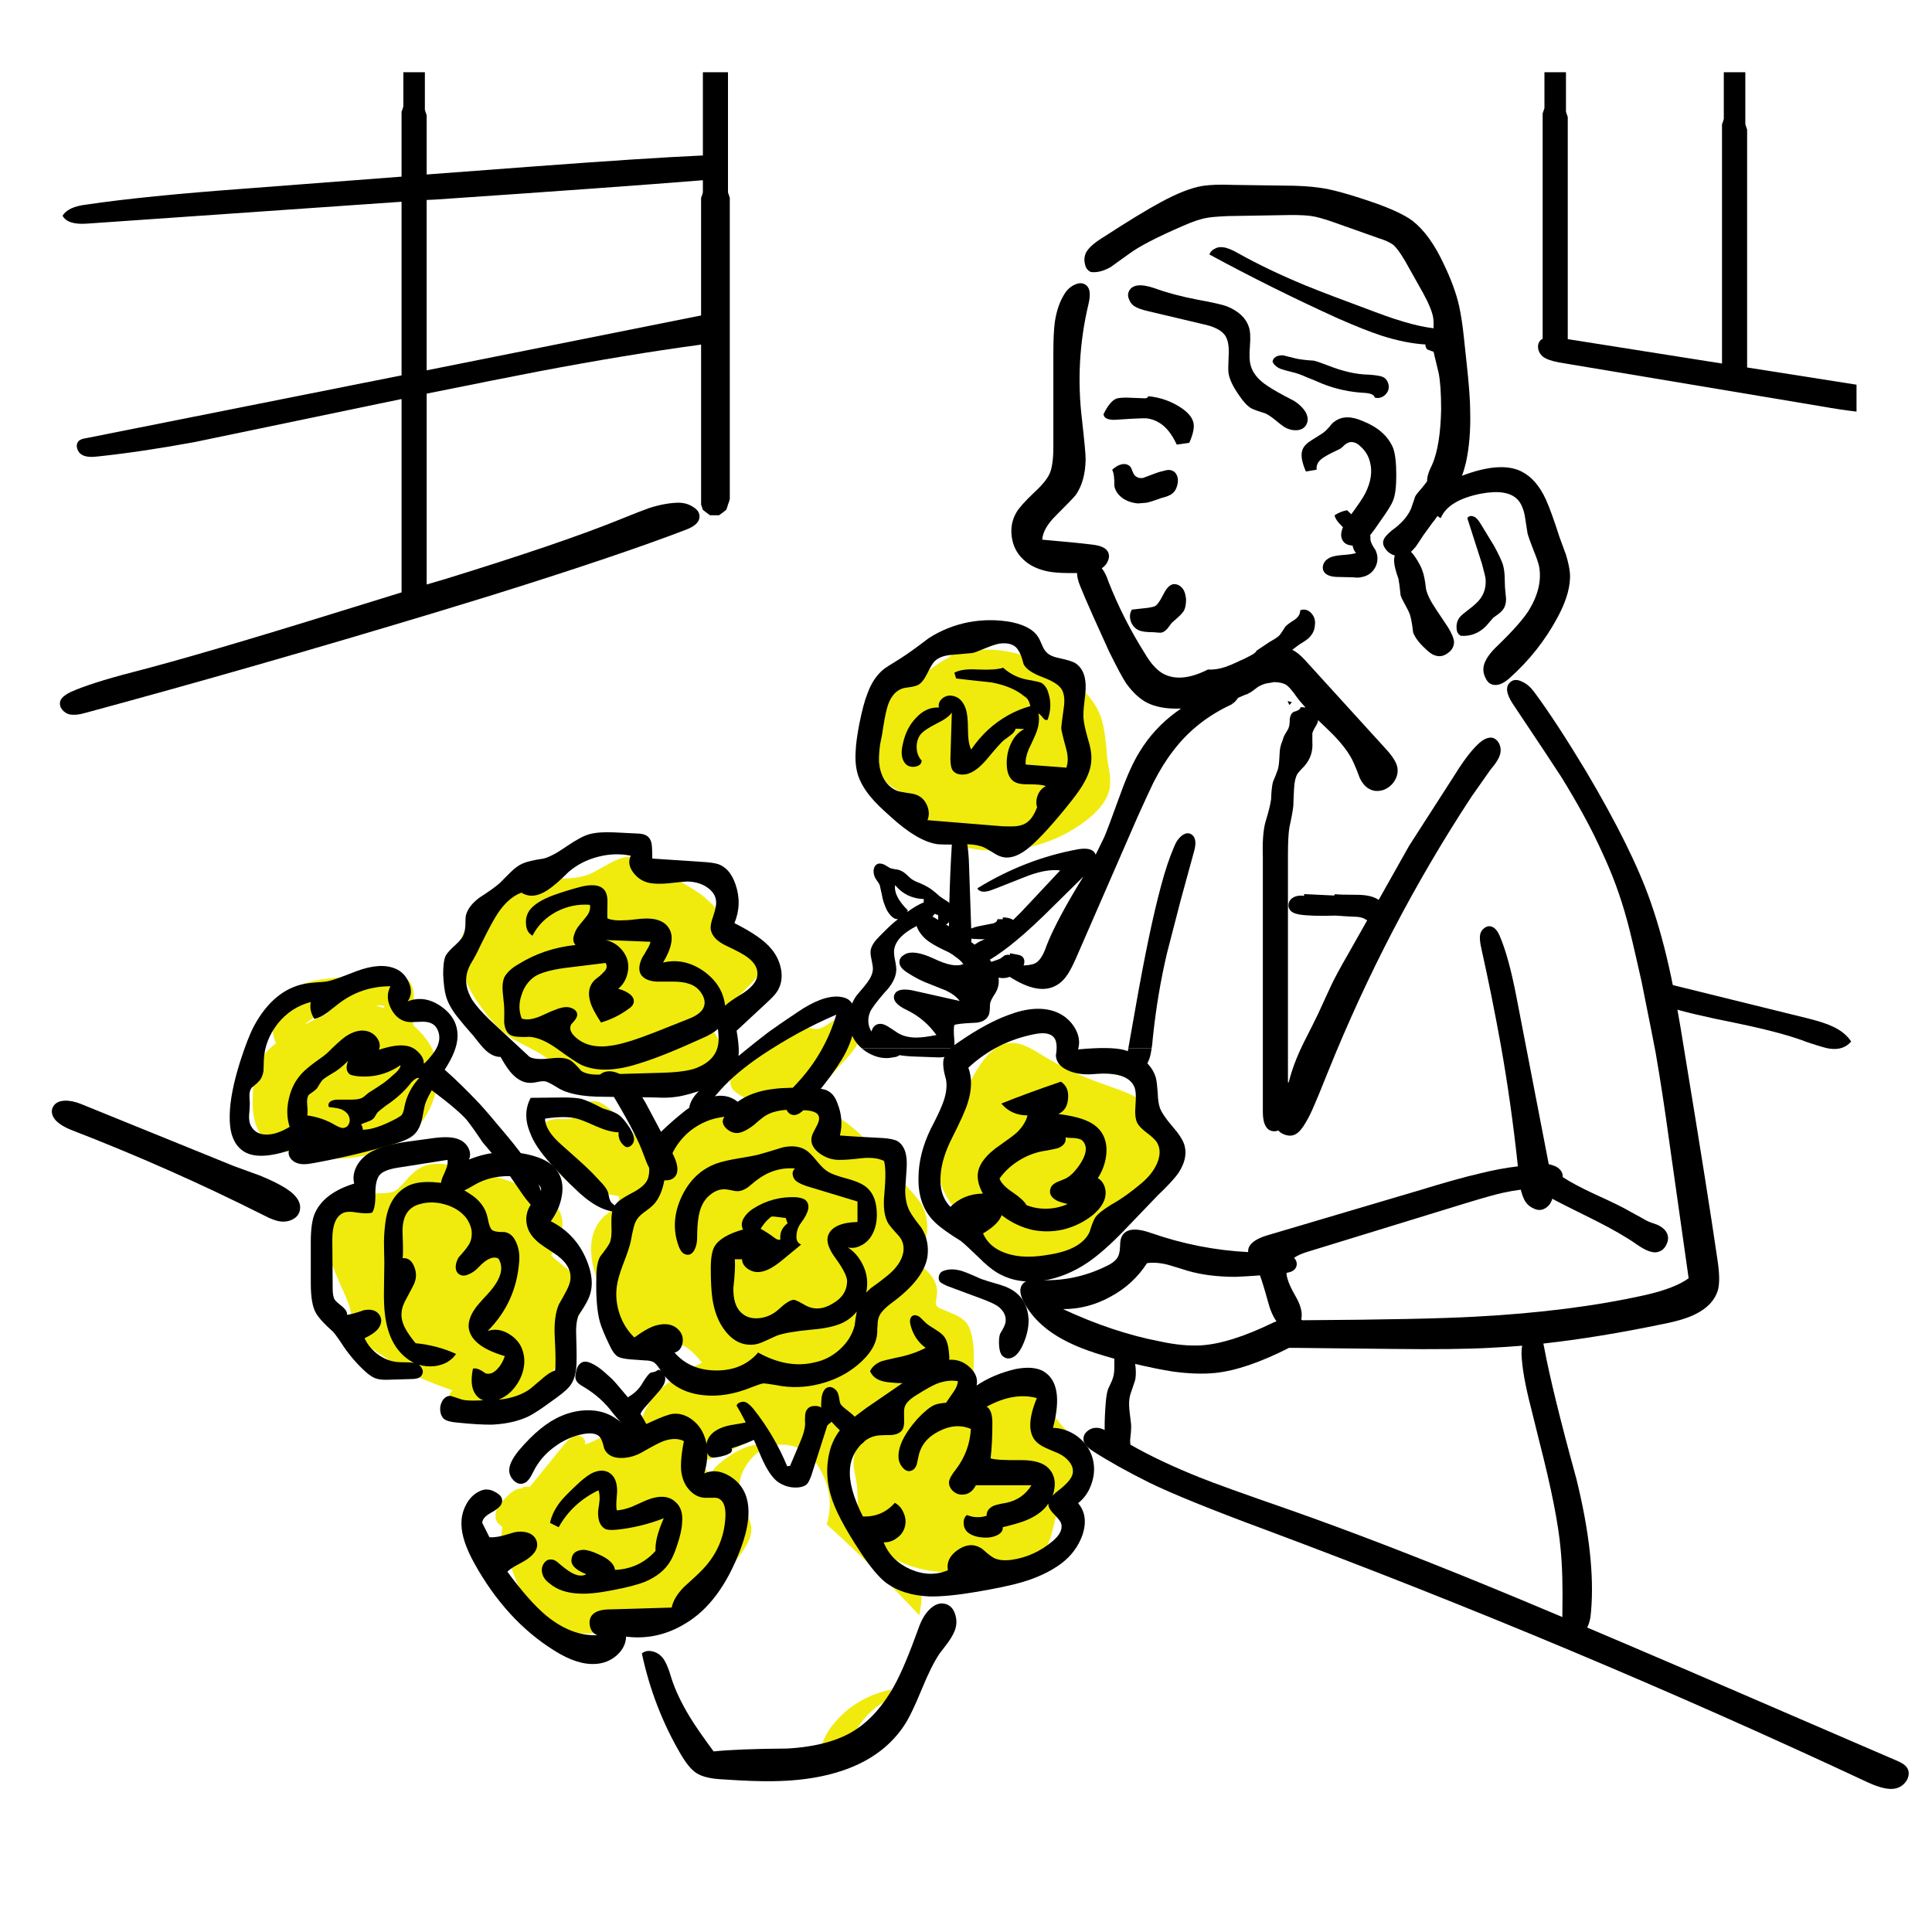 <?xml version="1.0" encoding="UTF-8"?>
<svg id="_レイヤー_1" data-name="レイヤー 1" xmlns="http://www.w3.org/2000/svg" viewBox="0 0 269.29 269.29">
  <defs>
    <style>
      .cls-1, .cls-2 {
        stroke-width: 0px;
      }

      .cls-2 {
        fill: #f0eb0c;
      }
    </style>
  </defs>
  <g id="Layer0_21_FILL" data-name="Layer0 21 FILL">
    <path class="cls-2" d="M38.97,139.52c-.9,1.23-1.22,2.67-.95,4.3.09.57.24,1.11.45,1.6-.65.49-1.17.98-1.55,1.45-1.13,1.5-1.7,3.62-1.7,6.35-.07,2.13.32,3.78,1.15,4.95,1,1.37,2.87,2.32,5.6,2.85,2.63.5,5.12.6,7.45.3,2.67-.37,4.95-1.22,6.85-2.55,2.1-1.47,3.53-3.45,4.3-5.95.83-2.6.65-4.95-.55-7.05-.53-.94-1.32-1.88-2.35-2.8-.08-.3-.13-.5-.15-.6-.07-.4-.07-.9,0-1.5.1-.7.15-1.22.15-1.55.07-1.33-.23-2.27-.9-2.8-.57-.47-1.57-.67-3-.6l-5.45.25c-2.23.13-3.97.37-5.2.7-1.83.53-3.22,1.42-4.15,2.65M53.42,140.47c-.12-.04-.24-.07-.35-.1-.19-.05-.39-.1-.6-.15.41-.13.8-.11,1.15.05l-.2.2M42.52,142.82c.53-.6,1.22-1.03,2.05-1.3.4-.15.8-.25,1.2-.3-.97.41-2.09.96-3.35,1.65.04,0,.08-.02.1-.05M114.37,244.17h2.4c.38,0,.73-.02,1.05-.05.36-.58.79-1.39,1.3-2.45.73-1.5,1.73-2.73,3-3.7.52-.4,1.04-.73,1.55-1,.2-.49.39-.99.55-1.5-.11.04-.22.07-.35.1-2.83.67-5.18,2-7.05,4-1.42,1.47-2.24,3-2.45,4.6M77.62,168.27c-.33-.5-.95-1-1.85-1.5-1.93-1.07-3.83-1.88-5.7-2.45l-5.1-1.4c-1.6-.47-2.83-.7-3.7-.7-.7-.03-1.37.05-2,.25-.9.3-1.82,1.02-2.75,2.15-.7.77-1.17,1.22-1.4,1.35-.47.23-1.08.35-1.85.35-1.2.03-1.83.05-1.9.05-1.97.17-3.68,1.38-5.15,3.65-.5.73-.78,1.38-.85,1.95-.1.57.02,1.42.35,2.55.3,1.03.8,2.38,1.5,4.05.9,1.93,1.43,3.23,1.6,3.9.1.47.23,1.18.4,2.15.17.87.43,1.53.8,2,.3.4,1.02.93,2.15,1.6.8.5,1.98,1.3,3.55,2.4,1.53.93,4,2,7.4,3.2-.27.1-.42.32-.45.65,0,.33.1.6.3.8.3.33.83.53,1.6.6,3,.3,5.9-.2,8.7-1.5,1.13-.53,2.08-1.18,2.85-1.95.77-.83,1.62-2.28,2.55-4.35l2.1-4.9c.53-1.2.77-2.18.7-2.95-.13-.93-.77-1.92-1.9-2.95-1.57-1.23-2.48-2-2.75-2.3.77-1.3,1.25-2.38,1.45-3.25.3-1.4.08-2.55-.65-3.45M134.77,151.67l-2.1,4.3c-1.27,2.6-1.92,4.62-1.95,6.05-.1,2.03.62,4.1,2.15,6.2.08.11.17.23.25.35,0,.16,0,.31,0,.45.07,1.4.68,2.53,1.85,3.4.85.63,1.79.89,2.8.8,1.94,1.77,3.59,2.75,4.95,2.95,1.17.2,2.57,0,4.2-.6,4.83-1.7,8.82-4.6,11.95-8.7,1.57-2.1,2.52-4.08,2.85-5.95.47-2.53-.02-4.63-1.45-6.3-.7-.9-1.73-1.65-3.1-2.25-.5-.23-1.75-.7-3.75-1.4-2.77-.97-5.52-2.28-8.25-3.95-.97-.6-1.65-.98-2.05-1.15-.8-.37-1.55-.53-2.25-.5-1.03.03-2.03.53-3,1.5-.9.87-1.93,2.47-3.1,4.8M81.97,153.57c-.5.1-.87.33-1.1.7-.07.13-.18.38-.35.75-.13.3-.27.52-.4.65-.3.27-1.03.37-2.2.3-.8-.03-1.52.17-2.15.6-.67.5-1.02,1.1-1.05,1.8-.03.67.32,1.47,1.05,2.4,1.13,1.53,2.07,2.67,2.8,3.4,1.2,1.13,2.43,1.82,3.7,2.05.37.1,1.02.17,1.95.2.83.07,1.47.17,1.9.3.06.02.13.04.2.05,0,.16-.03.29-.05.4-.1.43-.37.87-.8,1.3-.27.27-.68.62-1.25,1.05-1.47,1.4-2.05,3.33-1.75,5.8.13,1.4.8,3.37,2,5.9.8,1.63,1.57,2.88,2.3,3.75,1.03,1.23,2.18,1.97,3.45,2.2.43.1,1.23.12,2.4.05,1.03-.03,1.83.05,2.4.25.8.3,1.7,1.07,2.7,2.3.05.06.1.11.15.15-.3.14-.63.3-1,.5-2.5,1.3-4.33,2.62-5.5,3.95-1.14,1.39-1.84,2.79-2.1,4.2-.07-.02-.13-.04-.2-.05-1.03-.2-2.3.13-3.8,1-1.87,1.07-3.12,1.67-3.75,1.8.13-.3.05-.6-.25-.9-.3-.27-.63-.37-1-.3-.5.1-1.05.52-1.65,1.25l-4.75,5.85c-.29,0-.61.01-.95.05,0,.13-.1.2-.3.2-.57,0-1.22.37-1.95,1.1-.67.67-1.12,1.22-1.35,1.65-.37.77-.35,1.45.05,2.05.05.05.26.25.65.6-.05.24-.09.48-.1.7-.07.73.18,1.9.75,3.5l2.1,5.3c.77,1.87,1.5,3.1,2.2,3.7.87.73,2.2,1.22,4,1.45,2.6.33,5.23.18,7.9-.45,2.03-.49,3.93-1.22,5.7-2.2-.02.24-.03.49-.05.75-.02.58-.02,1.21,0,1.9.91-.73,1.64-1.33,2.2-1.8,3.27-2.73,6.13-5.8,8.6-9.2.93-1.33,1.4-2.42,1.4-3.25.03-.6-.15-1.32-.55-2.15-.57-1.3-.87-2-.9-2.1-.53-1.73-.2-3.45,1-5.15.87-1.18,1.89-1.94,3.05-2.3-.54-.18-1.11-.24-1.7-.2-1.4.07-3.03.82-4.9,2.25-.84.64-1.39,1.25-1.65,1.85-.21-.19-.43-.38-.65-.55-.38-.32-.98-.72-1.8-1.2.69-.05,1.24-.11,1.65-.2,1.13-.23,2.53-.78,4.2-1.65,2.17-1.1,3.55-1.77,4.15-2,.33.59.72,1.12,1.15,1.6.35-.07.72-.1,1.1-.1,2.4-.03,4.27,1.22,5.6,3.75,1.27,2.43,1.52,4.88.75,7.35,4.36,3.93,8.66,8.15,12.9,12.65.09-.36.16-.69.2-1,.3-1.7.03-3.15-.8-4.35-.33-.47-.82-.95-1.45-1.45-.63-.45-1.13-.82-1.5-1.1,1.47.85,3.22,1.43,5.25,1.75,1.8.27,4.28.33,7.45.2,1.97-.1,3.5-.3,4.6-.6,1.63-.47,2.85-1.23,3.65-2.3.5-.73.92-1.8,1.25-3.2.4-1.77.7-2.9.9-3.4.93-1.7,1.63-2.97,2.1-3.8.77-1.5,1-2.8.7-3.9-.2-.67-.72-1.43-1.55-2.3-1-1.03-1.62-1.77-1.85-2.2-.03-.07-.37-.73-1-2-.37-.8-.8-1.35-1.3-1.65-.83-.53-1.98-.52-3.45.05-2.03.7-3.3,1.07-3.8,1.1-.57,0-1.3-.15-2.2-.45-.28-.1-.55-.2-.8-.3.4-.52.7-1.11.9-1.75.27-.83.37-2.28.3-4.35-.13-1.87-.5-3.15-1.1-3.85-.37-.4-.88-.75-1.55-1.05-.8-.33-1.4-.58-1.8-.75-.37-.13-.62-.3-.75-.5-.1-.23-.08-.65.05-1.25.2-1.3-.23-2.47-1.3-3.5-.36-.36-.81-.69-1.35-1l.85-2.4c.7-2.23.62-4.17-.25-5.8-.3-.6-1.07-1.55-2.3-2.85-.6-.6-1.62-1.77-3.05-3.5-1.27-1.5-2.32-2.65-3.15-3.45-2.53-2.43-5.08-3.8-7.65-4.1,1.67-2.17,3.47-4.28,5.4-6.35,1.27-1.33,1.98-2.42,2.15-3.25.17-.67.07-1.32-.3-1.95-.33-.67-.83-1.03-1.5-1.1-.53-.03-1.22.25-2.05.85-.93.67-1.63,1.03-2.1,1.1-.2.03-.5,0-.9-.1-.47-.07-.78-.1-.95-.1-.73,0-1.6.37-2.6,1.1l-5.45,3.55c-.9.57-1.53,1.12-1.9,1.65-.23.37-.35.77-.35,1.2-.03.47.08.85.35,1.15.27.33.78.7,1.55,1.1.4.33.68.82.85,1.45.09.28.18.79.25,1.55-.4,0-1.4-.07-3-.2-2.2-.17-3.98-.02-5.35.45-1.03.37-2.3,1.12-3.8,2.25l-2.4,1.75c-.58-.69-1.24-1.46-2-2.3l-2.65-2.8c-.93-.87-1.7-1.38-2.3-1.55-.43-.13-.88-.13-1.35,0M118.27,202.47c0-.06,0-.13,0-.2.58-.32,1.08-.63,1.5-.95-.48.76-.75,1.48-.8,2.15-.03.4,0,.9.1,1.5.07.33.17.85.3,1.55.1.67.17,1.68.2,3.05.09.88.27,1.69.55,2.45-.58-.84-.95-1.44-1.1-1.8-.7-1.57-1-3.32-.9-5.25.1-1.47.15-2.3.15-2.5M101.37,209.62c-.12-.5-.29-.98-.5-1.45.58.1,1.19.08,1.85-.05-.28.83-.65,1.78-1.1,2.85-.06-.45-.14-.9-.25-1.35M101.52,128.52c-1.47-1.73-2.72-3-3.75-3.8-.67-.5-1.6-1.08-2.8-1.75-1.53-.83-2.48-1.37-2.85-1.6-1.23-.77-1.92-1.18-2.05-1.25-.8-.43-1.55-.67-2.25-.7-.83,0-1.8.32-2.9.95-1.6.9-2.53,1.4-2.8,1.5-.73.27-1.62.45-2.65.55-1.2.03-2.12.07-2.75.1-.77.07-1.43.18-2,.35-.37.07-1.05.33-2.05.8-1.63.77-2.87,1.43-3.7,2-.73.5-1.6,1.25-2.6,2.25-.93.93-1.52,1.63-1.75,2.1-.37.73-.55,1.62-.55,2.65.03,1.57.45,3.2,1.25,4.9.5,1.03,1.22,2.15,2.15,3.35,1.13,1.57,2.4,2.82,3.8,3.75.47.3,1.2.7,2.2,1.2.97.5,1.68.9,2.15,1.2.43.3,1.07.78,1.9,1.45.73.57,1.4.95,2,1.15l1.8.5c.1.03.72.33,1.85.9.5.23,1.17.47,2,.7,2.63.63,5.87.65,9.7.05,1.47-.17,2.62-.52,3.45-1.05.7-.43,1.25-1.02,1.65-1.75s.58-1.52.55-2.35c-.03-.8-.25-1.57-.65-2.3-.43-.73-1-1.3-1.7-1.7.97-.53,1.85-1.13,2.65-1.8.7-.57,2.08-1.92,4.15-4.05,1.07-1.2,1.47-2.18,1.2-2.95-.1-.3-.47-.77-1.1-1.4-.7-.67-1.88-1.98-3.55-3.95M120.92,99.42c-.4,1.07-.55,2.15-.45,3.25.1,1.2.47,2.38,1.1,3.55,1,2.02,2.28,3.39,3.85,4.1.12.56.27,1.05.45,1.45.6,1.43,1.7,2.72,3.3,3.85,3.13,2.23,6.82,3.2,11.05,2.9,4.1-.27,7.78-1.62,11.05-4.05,2-1.53,3.13-3.07,3.4-4.6.1-.6.1-1.3,0-2.1-.17-.97-.28-1.68-.35-2.15-.17-2.47-.43-4.28-.8-5.45-.73-2.3-2.53-4.37-5.4-6.2-2.43-1.6-4.97-2.65-7.6-3.15-1.64-.3-3.2-.35-4.7-.15-.17-.15-.37-.25-.6-.3-.57-.13-1.17,0-1.8.4-.31.19-.74.51-1.3.95-.79.4-1.54.88-2.25,1.45-.73.36-1.61.75-2.65,1.15-2.1.8-3.58,1.62-4.45,2.45-.83.73-1.45,1.62-1.85,2.65Z"/>
  </g>
  <g id="Layer0_21_MEMBER_0_FILL" data-name="Layer0 21 MEMBER 0 FILL">
    <path class="cls-1" d="M208.27,76.12l-1.95-3.2c-.27-.43-.52-.72-.75-.85-.2-.1-.4-.15-.6-.15-.2.03-.35.13-.45.3l2.05,6.4c.3,1.1.47,1.8.5,2.1.1,1.37-.35,2.5-1.35,3.4-.2.2-.58.52-1.15.95-.5.37-.87.68-1.1.95-.33.43-.48.92-.45,1.45,0,.57.2.95.6,1.15,1.37.1,2.55-.37,3.55-1.4l.95-1.1s.28-.22.75-.55c.3-.23.52-.45.65-.65.27-.37.4-.85.4-1.45,0-.1-.05-.63-.15-1.6-.03-.73-.05-1.27-.05-1.6-.03-.63-.12-1.17-.25-1.6-.17-.53-.57-1.38-1.2-2.55M203.22,48.17c.27-.5.28-.97.05-1.4-.33-.57-1.22-.88-2.65-.95-2.13-.1-5.13-.88-9-2.35-4.33-1.6-7.57-2.83-9.7-3.7-3.53-1.47-6.63-2.95-9.3-4.45-.93-.53-1.65-.82-2.15-.85-.43-.07-.82,0-1.15.2-.37.17-.62.43-.75.8,5.77,3.13,11.73,6.1,17.9,8.9,2.5,1.1,4.52,1.9,6.05,2.4,2.23.72,4.31,1.14,6.25,1.25-.12,0-.13.11-.05.3.07.27.2.42.4.45,1.17.5,2.15.62,2.95.35.5-.17.88-.48,1.15-.95M190.77,52.22c-1.7-.03-3.57-.45-5.6-1.25-1.03-.4-1.72-.63-2.05-.7-1.1-.07-1.93-.17-2.5-.3l-1.8-.45c-.87,0-1.35.3-1.45.9.2.43.58.77,1.15,1,.37.13.9.28,1.6.45.6.13,1.3.38,2.1.75.47.17,1.15.45,2.05.85,1.93.77,3.95,1.2,6.05,1.3.8.07,1.23.28,1.3.65.33.1.68.07,1.05-.1.33-.17.58-.42.75-.75.17-.33.2-.68.1-1.05s-.28-.65-.55-.85c-.3-.23-1.03-.38-2.2-.45Z"/>
  </g>
  <g id="Layer0_21_MEMBER_0_MEMBER_0_FILL" data-name="Layer0 21 MEMBER 0 MEMBER 0 FILL">
    <path class="cls-1" d="M242.32,142.67c4.17.87,7.37,1.73,9.6,2.6,1.7.57,2.75.87,3.15.9,1.27.17,2.25-.17,2.95-1-.57-.87-1.43-1.57-2.6-2.1-.77-.37-1.88-.73-3.35-1.1l-19.45-4.8c-.93-.23-1.58-.18-1.95.15-.27.23-.38.55-.35.95,0,.4.12.75.35,1.05.33.37.97.72,1.9,1.05,1.83.6,5.08,1.37,9.75,2.3Z"/>
  </g>
  <g id="Layer0_21_MEMBER_0_MEMBER_0_MEMBER_0_FILL" data-name="Layer0 21 MEMBER 0 MEMBER 0 MEMBER 0 FILL">
    <path class="cls-1" d="M92.72,192.02c-.1-.63-.43-1-1-1.1-.17.2-.5.33-1,.4-.27.13-.63.58-1.1,1.35-.4.73-.95,1.33-1.65,1.8-.17.1-.32.2-.45.3-1.13-1.37-1.87-2.22-2.2-2.55l-1.05-.95c-.67-.6-1.32-1.03-1.95-1.3-.47-.2-.85-.23-1.15-.1-.47.2-.77.68-.9,1.45-.13.47-.1.87.1,1.2.17.27.5.53,1,.8,1.63.97,3,2.2,4.1,3.7.43.53.8.95,1.1,1.25.13.7.42,1.17.85,1.4.33.17.9.18,1.7.05.27,0,.48-.07.65-.2.17-.13.27-.27.3-.4.07-.07.13-.15.2-.25-.23-.5-.57-1.1-1-1.8.13-.3.38-.65.75-1.05l1.75-2c.7-.77,1.02-1.43.95-2M103.87,195.42c-.23-.07-.47-.05-.7.05-.27.07-.43.22-.5.45.73,1.2,1.6,2.93,2.6,5.2l.85,2c.73,1.67,1.48,2.8,2.25,3.4.9.63,1.88.9,2.95.8.53-.07.92-.22,1.15-.45.17-.17.37-.55.6-1.15l2.25-7.05.65-.55c-.47-.93-.92-1.55-1.35-1.85-.33-.23-.7-.33-1.1-.3-.43,0-.77.15-1,.45-.2.23-.3.57-.3,1-.03.23-.03.6,0,1.1-.03.7-.27,1.53-.7,2.5l-1.4,3.3-.4.05c-1.2-2.9-2.78-5.58-4.75-8.05-.43-.5-.8-.8-1.1-.9M131.97,190.77c.23-.3.35-.85.35-1.65-.07-1.23-.27-2.12-.6-2.65-.23-.37-.65-.73-1.25-1.1-.77-.47-1.25-.8-1.45-1-.53-.53-.83-.82-.9-.85-.5-.3-.88-.27-1.15.1-.13.23-.17.53-.1.9.33,1.43,1.05,2.55,2.15,3.35-1.23.63-2.57,1.08-4,1.35-1.2.27-1.9.43-2.1.5-.8.3-1.35.77-1.65,1.4.3.67.83,1.12,1.6,1.35.33.13,1.05.23,2.15.3.7.03,1.38.03,2.05,0,.97-.13,2.08-.47,3.35-1,.83-.27,1.35-.6,1.55-1M136.77,178.27c-1.17-.53-2.05-.9-2.65-1.1-1.07-.33-2-.32-2.8.05-.23.13-.38.35-.45.65s-.02.57.15.8c.13.13.45.32.95.55l5.1,1.9c1.13.43,1.87.8,2.2,1.1.77.67,1.05,1.42.85,2.25-.1.33-.33.8-.7,1.4-.17.4-.22,1.02-.15,1.85.07.67.25,1.12.55,1.35.47.37.98.37,1.55,0,.37-.23.72-.67,1.05-1.3.67-1.37.98-2.67.95-3.9-.1-1.57-.65-2.77-1.65-3.6-.57-.5-1.35-.9-2.35-1.2-1.17-.33-2.03-.6-2.6-.8M158.92,149.42c.6-.43,1.05-1.12,1.35-2.05.1-.33.18-.75.25-1.25h-3.25l-.3,1.75c-.13.87-.05,1.43.25,1.7.47.37,1.03.32,1.7-.15M127.62,147.27l2.8.1c1.03.07,1.75-.1,2.15-.5.2-.2.33-.45.4-.75h-12.85c.37.33.8.62,1.3.85,1.03.5,2.07.63,3.1.4.37-.03.65-.13.85-.3.57.1,1.32.17,2.25.2M111.17,141.07c-1.8,1.2-3.13,2.12-4,2.75-3.23,2.47-6.33,5.07-9.3,7.8-1.57,1.43-2.12,2.72-1.65,3.85.77-.23,1.55-.73,2.35-1.5.13-.1.77-.8,1.9-2.1,1.37-1.53,3.25-3.12,5.65-4.75,3.4-2.27,6.88-4.17,10.45-5.7-1.07,3.63-2.92,6.85-5.55,9.65-.9.9-1.43,1.65-1.6,2.25-.1.43-.03.88.2,1.35.23.47.57.72,1,.75.53.03,1.13-.35,1.8-1.15l2.45-3.1c1.33-1.7,2.33-3.18,3-4.45.87-1.73,1.32-3.4,1.35-5,0-1.07-.28-1.83-.85-2.3-.3-.27-.77-.43-1.4-.5-1.57-.13-3.5.58-5.8,2.15M83.22,150.32c-.3.53-.35,1.07-.15,1.6.4-.4.95-.4,1.65,0,.4.3.77.77,1.1,1.4,2,3.37,3.3,5.92,3.9,7.65.5,1.43,1,2.38,1.5,2.85.4.4.88.63,1.45.7.63.03,1.12-.15,1.45-.55.5-.67.38-1.72-.35-3.15l-3.25-6.1c-1.33-2.63-2.7-4.3-4.1-5-.73-.37-1.38-.48-1.95-.35-.53.1-.95.42-1.25.95M73.97,153.02c-.8,1.5-.82,3.15-.05,4.95.43,1.2,1.38,2.62,2.85,4.25,1.4,1.53,2.48,2.65,3.25,3.35,2.17,2.17,4.15,3.28,5.95,3.35.23-.2.2-.45-.1-.75-.3-.23-.52-.42-.65-.55-.13-.17-.23-.38-.3-.65l-.15-.7c-.13-.47-.53-1.03-1.2-1.7-.67-.73-1.18-1.27-1.55-1.6-.53-.53-1.77-1.65-3.7-3.35-1.57-1.37-2.35-2.6-2.35-3.7,1.8-.27,3.22-.28,4.25-.05.5.1,1.48.48,2.95,1.15,1.23.53,2.25.8,3.05.8-.07.87.27,1.55,1,2.05.27.07.52,0,.75-.2.23-.2.37-.45.4-.75.03-.43-.15-.98-.55-1.65-.63-.97-1.15-1.58-1.55-1.85-.27-.2-.63-.38-1.1-.55-.53-.17-.93-.3-1.2-.4-1.27-.67-2.23-1.1-2.9-1.3-.57-.13-1.43-.2-2.6-.2l-4.5.05M60.12,151.92c2.5,1.87,4.15,3.27,4.95,4.2.53.67,1.27,1.7,2.2,3.1.57.7,1.45,1.72,2.65,3.05.1.1.97,1.35,2.6,3.75,1.03,1.53,2.05,2.65,3.05,3.35.37-.37.45-1.02.25-1.95-.53-2.07-1.33-3.9-2.4-5.5-.53-.83-1.43-2.02-2.7-3.55-2.03-2.43-3.33-3.95-3.9-4.55-1.67-1.77-3.23-3.3-4.7-4.6-.73-.6-1.28-.95-1.65-1.05-.77-.23-1.35-.1-1.75.4-.47.53-.48,1.18-.05,1.95.17.37.65.83,1.45,1.4M172.42,97.47c.37-.47.4-.88.1-1.25-.13-.17-.38-.27-.75-.3v2.2c.27-.2.48-.42.65-.65M187.77,71.12c-.6.1-1.18.33-1.75.7.07.43.42.95,1.05,1.55.67.6,1.07,1.1,1.2,1.5.07.13.15.52.25,1.15.1.5.27.85.5,1.05-.3.13-.97.23-2,.3-.9.07-1.53.23-1.9.5-.3.17-.52.42-.65.75-.13.33-.13.65,0,.95.27.57.97.85,2.1.85l2.1.05c.47.07.87.05,1.2-.05.83-.17,1.45-.63,1.85-1.4.37-.77.37-1.55,0-2.35-.4-.57-.63-1.03-.7-1.4,0-.7-.07-1.2-.2-1.5-.1-.17-.38-.4-.85-.7-.53-.37-1.27-1.02-2.2-1.95Z"/>
  </g>
  <g id="Layer0_21_MEMBER_0_MEMBER_0_MEMBER_0_MEMBER_0_FILL" data-name="Layer0 21 MEMBER 0 MEMBER 0 MEMBER 0 MEMBER 0 FILL">
    <path class="cls-1" d="M85.92,213.22c2.27-.23,4.47-.77,6.6-1.6-.83,1.87-1.22,3.38-1.15,4.55-1.5,1.67-3.38,2.55-5.65,2.65-.1-.83-.88-1.57-2.35-2.2-.87-.4-1.57-.6-2.1-.6-.97.07-1.5.48-1.6,1.25-.17.83.52,1.55,2.05,2.15-.53.3-1.18.25-1.95-.15-.4-.2-1-.63-1.8-1.3-.4-.4-.78-.6-1.15-.6-.37-.03-.68.12-.95.45-.23.3-.35.65-.35,1.05.03.73.4,1.35,1.1,1.85,1.03.87,2.4,1.33,4.1,1.4,1.13.07,2.65-.08,4.55-.45,2-.37,3.55-.77,4.65-1.2,1.63-.7,2.8-1.65,3.5-2.85.3-.47.62-1.2.95-2.2.43-1.27.67-2.32.7-3.15.13-1.3-.17-2.27-.9-2.9-.93-.9-2.3-.98-4.1-.25-.9.4-1.57.7-2,.9-.8.3-1.5.47-2.1.5-.07-.33-.08-.77-.05-1.3.07-.8.1-1.25.1-1.35,0-1.17-.3-1.98-.9-2.45-.63-.5-1.42-.57-2.35-.2-.57.23-1.23.7-2,1.4-1.2,1.1-2.05,1.95-2.55,2.55-.83,1.03-1.35,2.07-1.55,3.1l1.2.6c1.27-2.27,3.12-3.98,5.55-5.15.13.37.18.83.15,1.4-.03.33-.1.82-.2,1.45-.07,1.3.27,2.15,1,2.55.33.13.85.17,1.55.1M98.07,199.92c-.37-.87-.95-1.58-1.75-2.15-.83-.57-1.68-.8-2.55-.7-.57.07-1.6.45-3.1,1.15-1.23.6-2.25.78-3.05.55-.3-.07-.97-.47-2-1.2-1.07-.67-2.28-1-3.65-1-1.27,0-2.52.27-3.75.8-1.9.8-3.87,2.4-5.9,4.8-.9,1.1-1.35,2.03-1.35,2.8.03.57.27,1.05.7,1.45s.9.5,1.4.3c.4-.13.82-.65,1.25-1.55.67-1.37,1.63-2.52,2.9-3.45,1.27-.97,2.65-1.58,4.15-1.85,1.13-.2,1.9-.03,2.3.5.2.3.38.82.55,1.55.4.87,1.18,1.3,2.35,1.3,1.07,0,2.1-.3,3.1-.9,1.4-.8,2.33-1.28,2.8-1.45,1.13-.4,2.08-.4,2.85,0-.43,2.23-.52,3.85-.25,4.85.2.83.58,1.53,1.15,2.1.63.63,1.35.95,2.15.95h.9c.4-.03.7,0,.9.1.63.3.95,1.05.95,2.25-.07,2.9-1.1,5.42-3.1,7.55-.53.57-1.42,1.4-2.65,2.5-.97.97-1.55,1.93-1.75,2.9l-8.5.25c-1.17,0-1.98.22-2.45.65-.43.4-.58.95-.45,1.65.13.67.48,1.1,1.05,1.3-2.4.1-4.77-.8-7.1-2.7-1.6-1.33-3.42-3.38-5.45-6.15.3-.3.73-.6,1.3-.9.8-.43,1.27-.7,1.4-.8,1.23-.83,1.68-1.72,1.35-2.65-.2-.53-.62-.9-1.25-1.1-.57-.17-1.17-.18-1.8-.05-.77.23-1.35.4-1.75.5-.67.17-1.25.23-1.75.2l-1-2c0-.47.37-.92,1.1-1.35.87-.47,1.38-.88,1.55-1.25.3-.67.05-1.22-.75-1.65-.77-.47-1.5-.53-2.2-.2-.83.37-1.48,1-1.95,1.9-.47.87-.68,1.8-.65,2.8.03,1.47.62,3.23,1.75,5.3,2.97,5.37,6.7,9.45,11.2,12.25,2.17,1.37,4.1,1.98,5.8,1.85,1.07-.07,2.02-.45,2.85-1.15.87-.77,1.32-1.65,1.35-2.65,2.93.37,5.7-.25,8.3-1.85,3.23-1.93,5.78-5.38,7.65-10.35,1.13-2.97,1.4-5.4.8-7.3-.4-1.23-1.18-2.2-2.35-2.9-1.23-.73-2.4-.85-3.5-.35.6-2.1.57-3.92-.1-5.45Z"/>
  </g>
  <g id="Layer0_21_MEMBER_0_MEMBER_0_MEMBER_0_MEMBER_1_FILL" data-name="Layer0 21 MEMBER 0 MEMBER 0 MEMBER 0 MEMBER 1 FILL">
    <path class="cls-1" d="M95.62,154.72c-1.23.97-2.4,1.98-3.5,3.05-.93.93-1.48,1.8-1.65,2.6-.1.4-.1,1.08,0,2.05.07.83,0,1.48-.2,1.95-.27.67-1.02,1.32-2.25,1.95-1.3.67-2.12,1.28-2.45,1.85-.27.53-.38,1.38-.35,2.55.07,1.2-.02,2.05-.25,2.55-.23.43-.67,1.05-1.3,1.85-.37.63-.55,1.62-.55,2.95-.07,2.7.1,4.77.5,6.2.23.8.67,1.85,1.3,3.15.4.9.82,1.47,1.25,1.7.33.17.88.28,1.65.35l2.05.15c.5,0,.92.08,1.25.25.3.2.65.63,1.05,1.3,1.3,1.93,3.27,3.03,5.9,3.3,2.1.23,4.37-.15,6.8-1.15.77-.3,1.28-.47,1.55-.5.2,0,.8.08,1.8.25,1.97.4,3.95.35,5.95-.15,2.03-.5,3.82-1.38,5.35-2.65,1.73-1.43,2.65-2.93,2.75-4.5,0-.47.02-.82.05-1.05,0-.43.05-.78.15-1.05.17-.6.77-1.28,1.8-2.05,3-2.2,4.67-4.35,5-6.45.2-1.47-.08-2.82-.85-4.05-.8-1-1.35-1.78-1.65-2.35-.4-.77-.6-1.73-.6-2.9,0-.13.07-1.15.2-3.05.13-1.87-.28-3.12-1.25-3.75-.4-.23-1.1-.38-2.1-.45-2.7-.13-4.68-.25-5.95-.35.37-1.53.25-3.03-.35-4.5-.3-.87-.77-1.45-1.4-1.75-.27-.17-.85-.28-1.75-.35-2.47-.1-4.35-.07-5.65.1-2.07.23-3.77.83-5.1,1.8-1.03-.83-2.28-1.05-3.75-.65-.93.23-2.08.83-3.45,1.8M92.47,165.12c.33-1.53.62-2.67.85-3.4.57-1.63,1.55-3.02,2.95-4.15,1.43-1.1,3-1.73,4.7-1.9-.4.57-.28,1.13.35,1.7.63.53,1.3.68,2,.45.53-.17,1.13-.52,1.8-1.05.83-.73,1.38-1.17,1.65-1.3,1.2-.73,3.07-.97,5.6-.7.93.07,1.5.3,1.7.7.17.33.12.77-.15,1.3-.47.9-.7,1.37-.7,1.4-.33.93-.03,1.77.9,2.5.9.7,1.9,1.03,3,1,.7,0,1.75-.08,3.15-.25,1.23-.1,2.22.03,2.95.4.23.8.25,2.32.05,4.55-.2,1.9,0,3.32.6,4.25.13.2.47.6,1,1.2.47.47.77.88.9,1.25.3.8.22,1.67-.25,2.6-.4.77-1.02,1.48-1.85,2.15-.47.4-1.22.97-2.25,1.7-.26.22-.49.44-.7.65.09-.35.14-.72.15-1.1.03-1.03-.2-2.02-.7-2.95-.47-.93-1.13-1.68-2-2.25.57.13,1.13.07,1.7-.2.53-.23.98-.58,1.35-1.05.67-.9,1-2,1-3.3,0-1.7-.45-2.95-1.35-3.75-.53-.5-1.48-.93-2.85-1.3-1.43-.37-2.4-.75-2.9-1.15-.33-.23-.8-.72-1.4-1.45-.57-.7-1.05-1.17-1.45-1.4-.83-.5-1.88-.62-3.15-.35-1.5.47-2.62.8-3.35,1-.5.13-1.47.32-2.9.55-1.2.2-2.15.42-2.85.65-2.23.77-3.9,2.32-5,4.65-1.1,2.33-1.25,4.62-.45,6.85.27.77.63,1.18,1.1,1.25.47.1.85-.13,1.15-.7.23-.47.35-1.02.35-1.65,0-2,.2-3.45.6-4.35.3-.7.73-1.27,1.3-1.7.63-.5,1.3-.73,2-.7.17,0,.48.05.95.15.4.1.72.13.95.1.4-.03.83-.22,1.3-.55.13-.1.5-.4,1.1-.9,1.67-1.3,3.48-1.87,5.45-1.7-.23.17-.35.42-.35.75.03.33.15.62.35.85.27.3.8.58,1.6.85l7.1,2.15v2.85c-2.3.07-3.67.7-4.1,1.9-.27.8.07,1.83,1,3.1,1.07,1.47,1.62,2.53,1.65,3.2,0,1.37-.68,2.43-2.05,3.2-1.33.8-2.6.87-3.8.2-.8-.47-1.32-.72-1.55-.75-.47,0-1.15.42-2.05,1.25-.77.73-1.67,1.17-2.7,1.3-1.1.13-1.98-.13-2.65-.8-.73-.7-1.08-1.83-1.05-3.4.2-1.8.27-3.13.2-4h1c.03.57.33,1.03.9,1.4.53.33,1.1.45,1.7.35.83-.1,1.87-.67,3.1-1.7l2.55-2.1c-.5-.2-.72-.63-.65-1.3.03-.63.25-1.22.65-1.75,1.1-1.47,1.3-2.52.6-3.15-.23-.2-.67-.33-1.3-.4-2.17-.1-4.17.43-6,1.6-.57.37-1,.8-1.3,1.3-.33.57-.37,1.1-.1,1.6-2.1.6-3.43,1.4-4,2.4-.33.6-.5,1.6-.5,3,0,1.87.08,3.33.25,4.4.27,1.63.78,2.98,1.55,4.05,1.13,1.6,2.5,2.33,4.1,2.2.47-.03,1.02-.2,1.65-.5.37-.17.92-.42,1.65-.75.87-.33,2.5-.62,4.9-.85,2.13-.17,3.72-.57,4.75-1.2.58-.35,1.08-.79,1.5-1.3-.11.54-.21,1.19-.3,1.95-.33,1.27-1.03,2.38-2.1,3.35-1.03.93-2.23,1.53-3.6,1.8-2.47.57-5.05.1-7.75-1.4-1.43,1.67-3.37,2.5-5.8,2.5s-4.42-.83-5.85-2.5c.57-.13.93-.55,1.1-1.25.13-.63.02-1.2-.35-1.7-.73-.93-1.82-1.22-3.25-.85-.8.2-1.83.77-3.1,1.7-.93-.9-1.62-1.98-2.05-3.25s-.57-2.55-.4-3.85c.1-.8.4-1.85.9-3.15.57-1.47.92-2.52,1.05-3.15.13-.77.25-1.33.35-1.7.13-.67.35-1.18.65-1.55.2-.27.53-.57,1-.9.5-.37.83-.63,1-.8.7-.63,1.22-1.62,1.55-2.95M107.92,169.57l1.6.2.25.75c-.77.57-1.1,1.32-1,2.25-.23.1-.53,0-.9-.3-.63-.47-1.25-.87-1.85-1.2.37-.6.77-1.08,1.2-1.45.13-.13.25-.22.35-.25h.35Z"/>
  </g>
  <g id="Layer0_21_MEMBER_0_MEMBER_0_MEMBER_0_MEMBER_2_FILL" data-name="Layer0 21 MEMBER 0 MEMBER 0 MEMBER 0 MEMBER 2 FILL">
    <path class="cls-1" d="M127.27,191.77l-6.55,4.5c-1.93,1.4-3.22,2.52-3.85,3.35-.83,1.17-1.33,2.57-1.5,4.2-.17,1.47-.03,2.97.4,4.5.53,1.97,1.92,4.63,4.15,8,1.4,2.13,2.62,3.58,3.65,4.35,1.57,1.13,3.57,1.75,6,1.85,1.63.03,3.83-.18,6.6-.65,2.73-.47,4.78-.9,6.15-1.3,2.2-.63,4.05-1.5,5.55-2.6,1.43-1.07,2.43-2.4,3-4,.6-1.8.4-3.28-.6-4.45.93-.73,1.58-1.72,1.95-2.95.37-1.2.37-2.38,0-3.55-.37-1.13-1.07-2.08-2.1-2.85-1.03-.73-2.15-1.12-3.35-1.15,1.1-4.17.62-6.82-1.45-7.95-.93-.47-2.18-.55-3.75-.25-2.03.47-3.85,1.23-5.45,2.3.2-.9-.1-1.73-.9-2.5-.77-.73-1.65-1.1-2.65-1.1-1.4.03-3.17.78-5.3,2.25M126.07,196.22c.13-.6.73-1.22,1.8-1.85,1.1-.7,2-1.2,2.7-1.5,1.07-.4,2.05-.52,2.95-.35-.03.43-.22.9-.55,1.4l-.9,1.3c-.07.11-.14.21-.2.3-.67.05-1.21.15-1.6.3-.63.27-1.43.92-2.4,1.95-1.97,2.23-2.83,4.13-2.6,5.7.1.47.32.87.65,1.2.37.37.75.47,1.15.3.3-.1.53-.37.7-.8.03-.13.12-.52.25-1.15.3-1.53,1.23-2.7,2.8-3.5,1.57-.83,3.07-.95,4.5-.35-.1,2.03-.78,3.9-2.05,5.6-.63.77-.97,1.38-1,1.85,0,.43.17.82.5,1.15s.72.52,1.15.55c.93.07,1.63-.37,2.1-1.3h7.75c-.8,1.3-1.97,2.12-3.5,2.45-.8.13-1.38.27-1.75.4-.7.33-1.03.8-1,1.4-.9.3-1.82.27-2.75-.1-.33.27-.48.67-.45,1.2.03.5.22.9.55,1.2.6.5,1.47.75,2.6.75.57,0,1.08-.12,1.55-.35.53-.27.78-.63.75-1.1,1.37-.33,2.4-.63,3.1-.9,1.1-.43,1.98-.98,2.65-1.65.23-.22.43-.47.6-.75,0,.15.02.28.05.4.1.33.38.73.85,1.2.5.5.8.9.9,1.2.2.77-.18,1.57-1.15,2.4-1.73,1.47-3.67,2.35-5.8,2.65-1.07.13-1.9.03-2.5-.3-.23-.13-.53-.35-.9-.65-.4-.37-.68-.6-.85-.7-1-.6-2.07-.52-3.2.25-1.13.77-1.6,1.72-1.4,2.85-1.67.7-3.42.65-5.25-.15-1.8-.8-3.03-2.05-3.7-3.75.67.03,1.28-.17,1.85-.6.57-.4.93-.92,1.1-1.55.17-.63.12-1.27-.15-1.9-.27-.67-.68-1.15-1.25-1.45-1.17,1.33-2.65,1.97-4.45,1.9-1.33-2.63-1.93-4.82-1.8-6.55.07-1.17.48-2.22,1.25-3.15.8-1,1.75-1.53,2.85-1.6.37-.03.95-.05,1.75-.05.63-.07,1.1-.28,1.4-.65.23-.3.33-.8.3-1.5-.03-.83-.02-1.38.05-1.65M137.67,196.17s-.09-.07-.15-.1c2.53-1.38,4.86-1.78,7-1.2-1.13,2.73-1.22,4.7-.25,5.9.33.4.83.75,1.5,1.05.37.17.95.42,1.75.75.63.3,1.13.68,1.5,1.15.43.53.6,1.08.5,1.65-.1.63-.75,1.42-1.95,2.35-.35.26-.63.51-.85.75.11-.31.2-.64.25-1,.17-1.17-.12-2.12-.85-2.85s-1.98-1.1-3.75-1.1c-2.27.03-3.7-.05-4.3-.25.17-1.37.25-3.02.25-4.95,0-1.07-.22-1.78-.65-2.15Z"/>
  </g>
  <g id="Layer0_21_MEMBER_0_MEMBER_0_MEMBER_0_MEMBER_3_FILL" data-name="Layer0 21 MEMBER 0 MEMBER 0 MEMBER 0 MEMBER 3 FILL">
    <path class="cls-1" d="M100.17,120.47c-.37-.13-.95-.23-1.75-.3l-7.5-.5c0-.73-.02-1.28-.05-1.65-.03-.63-.22-1.1-.55-1.4-.33-.3-.9-.45-1.7-.45l-3-.15c-1.47-.07-2.62.02-3.45.25-.77.2-1.83.77-3.2,1.7-1.33.93-2.4,1.5-3.2,1.7-1.37.2-2.35.43-2.95.7-.53.23-1.1.65-1.7,1.25l-1.5,1.5c-.57.5-1.5,1.17-2.8,2-1.07.8-1.7,1.65-1.9,2.55-.03.2-.05.62-.05,1.25-.03.53-.1.93-.2,1.2-.13.47-.52.98-1.15,1.55-.7.63-1.15,1.12-1.35,1.45-.27.47-.4,1.37-.4,2.7.07,1.37.2,2.38.4,3.05.27.93.82,1.92,1.65,2.95.47.6,1.2,1.47,2.2,2.6.77,1,1.32,1.65,1.65,1.95.67.63,1.37.95,2.1.95.67,1.2,1.25,2.03,1.75,2.5.83.83,1.73,1.2,2.7,1.1.1,0,.4-.05.9-.15.33-.07.62-.08.85-.05.27.03.83.32,1.7.85,1.33.87,3.47,1.3,6.4,1.3l7.35.1c1.13.07,2.1.03,2.9-.1,1-.13,2.43-.53,4.3-1.2,1.77-.7,2.92-1.4,3.45-2.1.57-.7.87-1.63.9-2.8.03-.77-.07-1.8-.3-3.1l4.25-3.95c.73-.67,1.22-1.2,1.45-1.6.53-.87.7-1.87.5-3-.2-1.07-.65-2.02-1.35-2.85-.9-1.13-2.62-2.33-5.15-3.6.73-1.77.78-3.57.15-5.4-.5-1.47-1.28-2.4-2.35-2.8M87.92,119.27c-.37.77-.25,1.55.35,2.35.57.77,1.32,1.25,2.25,1.45.67.13,1.55.15,2.65.05,1.47-.17,2.37-.25,2.7-.25,1,.03,1.87.28,2.6.75.87.57,1.32,1.27,1.35,2.1.03.4-.1,1.05-.4,1.95-.3.83-.42,1.47-.35,1.9.17.9.88,1.65,2.15,2.25,1.5.7,2.48,1.23,2.95,1.6,1,.73,1.47,1.55,1.4,2.45-.07.97-.88,1.92-2.45,2.85-.87.52-1.55,1-2.05,1.45-.23-1.97-1.25-3.58-3.05-4.85-1.8-1.23-3.67-1.62-5.6-1.15,1.2-2,1.5-3.55.9-4.65-.63-1.17-2-1.65-4.1-1.45-1,.13-1.77.2-2.3.2-.9.07-1.65-.02-2.25-.25-.03-.17-.03-.9,0-2.2.03-.87-.15-1.5-.55-1.9-.57-.57-1.58-.68-3.05-.35-1.5.4-2.8.8-3.9,1.2-1.63.6-2.75,1.3-3.35,2.1-.4.57-.57,1.22-.5,1.95.03.73.33,1.27.9,1.6.73-1.43,1.85-2.55,3.35-3.35,1.5-.77,3.05-1.08,4.65-.95.1.47-.02.95-.35,1.45-.17.23-.52.67-1.05,1.3-.4.47-.67.95-.8,1.45-.2.57-.13,1.03.2,1.4-2.93.3-5.6,1.2-8,2.7-.93.53-1.58,1.15-1.95,1.85-.2.5-.27,1.15-.2,1.95l.2,2.05c.03.47.03,1.2,0,2.2.07.83.33,1.42.8,1.75.33.2.77.3,1.3.3.33.03.82.03,1.45,0,1.07.07,2.32.6,3.75,1.6,1.83,1.33,3.02,2.12,3.55,2.35,2.07.9,4.73.82,8-.25,2.1-.63,5.02-1.8,8.75-3.5.96-.41,1.69-.84,2.2-1.3.1.97.12,1.65.05,2.05-.2,1.5-1.18,2.62-2.95,3.35-.97.4-2.52.63-4.65.7l-8.7.25c-1.27.07-2.2-.1-2.8-.5-.57-.67-1.03-1.13-1.4-1.4-.57-.4-1.52-.52-2.85-.35-1.4.17-2.38.1-2.95-.2l-5.55-5.15c-1.13-1.1-1.95-2.03-2.45-2.8-.7-1.17-.97-2.28-.8-3.35.07-.5.25-1.03.55-1.6.4-.67.68-1.17.85-1.5,1.07-2.23,1.92-3.88,2.55-4.95,1.07-1.83,2.3-3.02,3.7-3.55,1.07.67,2.28.55,3.65-.35.73-.47,1.72-1.32,2.95-2.55,1.17-1,2.53-1.7,4.1-2.1,1.53-.4,3.05-.45,4.55-.15M86.32,132.02c-.53-.5-1.17-.83-1.9-1l6.25.25c-.07.33-.23.7-.5,1.1-.13.27-.35.63-.65,1.1-.47.97-.53,1.75-.2,2.35.4.6,1.12.93,2.15,1h2.3c.93,0,1.68.1,2.25.3.77.23,1.37.7,1.8,1.4.47.77.52,1.47.15,2.1-.3.53-.97,1-2,1.4l-4.65,1.85c-2.63,1.03-4.62,1.65-5.95,1.85-2.2.37-3.92-.02-5.15-1.15-.7-.63-.9-1.23-.6-1.8.43-.43.7-.8.8-1.1.1-.37-.02-.68-.35-.95-.33-.23-.72-.35-1.15-.35-.6,0-1.63.35-3.1,1.05-1.3.63-2.33.82-3.1.55-.4-1.03-.42-2.1-.05-3.2.33-1.13.95-2.02,1.85-2.65.83-.53,2.23-.93,4.2-1.2l5.7-.7c.27.47.15.92-.35,1.35-.23.27-.62.6-1.15,1-.8.77-1.02,1.78-.65,3.05.17.67.67,1.63,1.5,2.9,1.37-.4,2.6-1,3.7-1.8.5-.3.78-.62.85-.95.1-.47-.1-.88-.6-1.25-.4-.3-.92-.53-1.55-.7.57-.47.97-1.07,1.2-1.8.23-.73.27-1.45.1-2.15-.2-.7-.58-1.32-1.15-1.85Z"/>
  </g>
  <g id="Layer0_21_MEMBER_0_MEMBER_0_MEMBER_0_MEMBER_4_FILL" data-name="Layer0 21 MEMBER 0 MEMBER 0 MEMBER 0 MEMBER 4 FILL">
    <path class="cls-1" d="M49.67,135.37c-2.03.8-3.28,1.25-3.75,1.35-.37.1-.95.17-1.75.2-.77.07-1.33.13-1.7.2-2.9.57-5.27,2.55-7.1,5.95-.57,1.1-1.2,2.73-1.9,4.9-.93,2.97-1.42,5.45-1.45,7.45-.07,2.3.48,3.92,1.65,4.85,1.3,1.07,3.5,1.1,6.6.1-.1.37-.03.72.2,1.05.23.33.55.57.95.7.53.2,1.28.2,2.25,0,4.03-.73,7.87-1.65,11.5-2.75,1.4-.4,2.33-.9,2.8-1.5.37-.43.65-1.05.85-1.85.17-.9.3-1.57.4-2,.27-.93,1.15-2.52,2.65-4.75,1.27-1.9,1.9-3.52,1.9-4.85.03-1.67-.73-3.05-2.3-4.15-1.53-1.07-3.08-1.3-4.65-.7.53-.73.6-1.58.2-2.55-.4-.97-1.03-1.63-1.9-2-1.4-.6-3.22-.48-5.45.35M43.82,148.12c-.77.57-1.35,1.07-1.75,1.5-.9.97-1.5,2.13-1.8,3.5-.33,1.37-.3,2.68.1,3.95-1.07.63-2,.98-2.8,1.05-1.23.13-2.1-.27-2.6-1.2-.2-.37-.28-.87-.25-1.5.07-.7.1-1.23.1-1.6-.03-.5-.05-.88-.05-1.15,0-.43.1-.78.3-1.05.5-.4.87-.73,1.1-1,.27-.3.45-.73.55-1.3.03-.67.05-1.17.05-1.5.07-1.87.72-3.58,1.95-5.15,1.23-1.53,2.77-2.53,4.6-3-.17.8,0,1.58.5,2.35.57-.13,1.15-.42,1.75-.85.73-.57,1.27-.98,1.6-1.25,2.1-1.63,4.52-2.45,7.25-2.45-.53,1.03-.48,2.12.15,3.25.63,1.13,1.52,1.72,2.65,1.75l1.45-.05c.57-.03,1.03.03,1.4.2.5.2.85.62,1.05,1.25.17.57.15,1.13-.05,1.7-.23.73-.9,1.65-2,2.75.03-.6-.22-1.15-.75-1.65-.47-.5-1.03-.8-1.7-.9-.9-.17-2.17.02-3.8.55.2-.5.13-1.02-.2-1.55-.33-.5-.77-.83-1.3-1-.93-.3-1.98-.07-3.15.7-.6.43-1.43,1.18-2.5,2.25-.23.23-.85.7-1.85,1.4M48.72,149.72c.13.1.4.18.8.25,2.3.3,4.4-.2,6.3-1.5.03.23-.17.57-.6,1-.8.73-1.42,1.25-1.85,1.55-.43.3-1.1.73-2,1.3-.5.43-.8.67-.9.7-.3.17-.82.25-1.55.25h-1.75c-.47,0-.8.07-1,.2-.17.07-.28.18-.35.35-.07.2-.05.37.05.5.8.07,1.37.17,1.7.3.67.3,1.05.72,1.15,1.25.07.3.02.6-.15.9-.17.27-.4.42-.7.45-.23.03-.62-.1-1.15-.4-1.17-.7-2.47-1.15-3.9-1.35.07-.23.07-.73,0-1.5-.07-.63.02-1.1.25-1.4.5-.33.87-.62,1.1-.85.3-.5.53-.87.7-1.1.17-.2.62-.52,1.35-.95.7-.37,1.47-.97,2.3-1.8-.33.83-.27,1.45.2,1.85M52.17,155.77l.4-.65c.1-.13.5-.47,1.2-1,1.47-.97,2.67-2.07,3.6-3.3.47-.47.82-.65,1.05-.55-1.07,1.17-1.75,2.5-2.05,4-.07.47-.18.83-.35,1.1-.07.1-.3.27-.7.5-2,1.07-3.58,1.6-4.75,1.6,0-.27-.08-.52-.25-.75.2-.1.53-.23,1-.4.4-.13.68-.32.85-.55Z"/>
  </g>
  <g id="Layer0_21_MEMBER_0_MEMBER_0_MEMBER_0_MEMBER_5_FILL" data-name="Layer0 21 MEMBER 0 MEMBER 0 MEMBER 0 MEMBER 5 FILL">
    <path class="cls-1" d="M51.52,160.67c-.77.47-1.37,1.08-1.8,1.85-.43.83-.55,1.65-.35,2.45-2.9.9-4.75,2.33-5.55,4.3-.33.87-.5,2.12-.5,3.75v5.85c0,2,.25,3.4.75,4.2.4.67,1.18,1.52,2.35,2.55.33.37.83,1.07,1.5,2.1.87,1.27,1.87,2.42,3,3.45.63.57,1.17.9,1.6,1,.3.1.75.15,1.35.15l3.4-.1c.87,0,1.38-.2,1.55-.6.17-.3.15-.62-.05-.95-.09-.18-.23-.33-.4-.45.7.21,1.44.28,2.2.2,1.33-.17,2.33-.73,3-1.7-1.73-.8-3.62-1.3-5.65-1.5-.67-.83-1.13-1.5-1.4-2-.43-.8-.62-1.55-.55-2.25.03-.6.28-1.3.75-2.1.63-1.17.98-1.85,1.05-2.05.3-.77.28-1.53-.05-2.3-.33-.83-.87-1.22-1.6-1.15.07-.43.07-1.52,0-3.25-.07-1.33.13-2.35.6-3.05.43-.67,1.12-1.1,2.05-1.3.8-.2,1.67-.22,2.6-.05,1.5.3,2.67.93,3.5,1.9.43.53.72,1.13.85,1.8.1.73,0,1.38-.3,1.95-.27.47-.77,1.1-1.5,1.9-.23.4-.37.8-.4,1.2-.03.43.08.78.35,1.05.4.33.88.37,1.45.1.5-.2.97-.53,1.4-1,1.1-1.17,2.02-1.57,2.75-1.2.83,1.3.35,2.93-1.45,4.9-1,1.07-1.62,1.78-1.85,2.15-.6.87-.88,1.7-.85,2.5.17,1.77,1.85,3.12,5.05,4.05-.27.77-.62,1.37-1.05,1.8-.53.57-1.08.77-1.65.6-.77-.57-1.35-.78-1.75-.65-.4,1.93-.13,3.28.8,4.05.2.17.42.28.65.35-.45.03-.93.05-1.45.05-.87,0-1.48-.08-1.85-.25-.8-.27-1.22-.4-1.25-.4-.37-.03-.7.12-1,.45-.23.3-.38.65-.45,1.05-.07.7.08,1.25.45,1.65.33.3.92.48,1.75.55,2.2.23,3.9.33,5.1.3,1.9-.1,3.53-.47,4.9-1.1.6-.3,1.28-.72,2.05-1.25.87-.63,1.52-1.1,1.95-1.4,1.07-.77,1.75-1.4,2.05-1.9.37-.57.6-1.32.7-2.25.07-.7.07-2.13,0-4.3-.07-1.27.03-2.27.3-3,.63-.93,1.07-1.65,1.3-2.15.73-1.43.75-3.12.05-5.05-.97-2.7-2.7-4.68-5.2-5.95.83-1.13,1.35-2.33,1.55-3.6.23-1.4-.02-2.58-.75-3.55-.63-.87-1.7-1.52-3.2-1.95-3.03-.87-6.03-.7-9,.5.23-.53.2-1.08-.1-1.65-.3-.53-.73-.92-1.3-1.15-.73-.33-1.88-.4-3.45-.2l-3.3.45c-2.6.33-4.5.87-5.7,1.6M49.82,169.02c.93.13,1.62.13,2.05,0,.33-.47.48-1.37.45-2.7,0-1.23.2-2.08.6-2.55.4-.47,1.22-.8,2.45-1l7-1.1c.1.4-.05,1.03-.45,1.9-.26.52-.41.95-.45,1.3-.17-.01-.33-.03-.5-.05-1.67-.17-2.98-.03-3.95.4-1.77.83-2.85,2.43-3.25,4.8-.13.83-.22,1.82-.25,2.95,0,.67.02,1.67.05,3,0,.2-.02,1.43-.05,3.7-.03,1.47.02,2.68.15,3.65.37,2.9,1.48,4.98,3.35,6.25.23.15.46.28.7.4-.36-.07-.98-.1-1.85-.1-1.07,0-2.07-.32-3-.95-.93-.63-1.62-1.43-2.05-2.4.8-.37,1.4-.77,1.8-1.2.57-.7.67-1.37.3-2-.43-.67-1.17-.9-2.2-.7-1.03.37-1.82.58-2.35.65.03-.37-.17-.73-.6-1.1-.63-.5-1-.83-1.1-1-.2-.3-.3-.82-.3-1.55l-.05-6.85c0-2,.5-3.23,1.5-3.7.43-.2,1.1-.22,2-.05M65.37,166.32c-.2-.13-.42-.26-.65-.4.37-.16.81-.4,1.3-.7,1.23-.73,2.57-1.15,4-1.25,1.47-.13,2.85.07,4.15.6.77.33,1.18.72,1.25,1.15.03.33-.08.67-.35,1-.17.2-.43.48-.8.85-.5.53-.8,1.2-.9,2-.07.73.07,1.43.4,2.1.3.57.78,1.12,1.45,1.65.4.3,1.02.72,1.85,1.25,1.67,1.07,2.48,2.23,2.45,3.5,0,.53-.2,1.17-.6,1.9-.2.4-.53,1-1,1.8-.5,1.1-.7,2.62-.6,4.55.13,2.47.15,4.03.05,4.7-.53.17-1.13.55-1.8,1.15l-1.65,1.4c-1,.73-2.27,1.22-3.8,1.45-.18.03-.38.04-.6.05.59-.22,1.14-.57,1.65-1.05.77-.77,1.32-1.65,1.65-2.65.33-1.07.35-2.08.05-3.05-.3-1-.95-1.8-1.95-2.4s-1.98-.73-2.95-.4c2.67-2.67,4.13-5.92,4.4-9.75.07-.97-.07-1.82-.4-2.55-.37-.9-.93-1.4-1.7-1.5-.77.03-1.32-.05-1.65-.25-.27-.2-.48-.77-.65-1.7-.27-1.4-1.13-2.55-2.6-3.45Z"/>
  </g>
  <g id="Layer0_21_MEMBER_0_MEMBER_0_MEMBER_0_MEMBER_6_FILL" data-name="Layer0 21 MEMBER 0 MEMBER 0 MEMBER 0 MEMBER 6 FILL">
    <path class="cls-1" d="M131.82,223.57c-.8-.23-1.58.05-2.35.85-.6.63-1.08,1.48-1.45,2.55-1.27,3.53-2.38,6.18-3.35,7.95-1.53,2.77-3.35,4.83-5.45,6.2-2.3,1.5-5.47,2.37-9.5,2.6-4.6.03-8.02.17-10.25.4-1.53-2.07-2.65-3.68-3.35-4.85-1.13-1.87-1.97-3.62-2.5-5.25-.43-1.5-.87-2.5-1.3-3-.37-.43-.83-.72-1.4-.85-.6-.13-1.08-.03-1.45.3,1.07,5.03,2.88,9.73,5.45,14.1.77,1.3,1.5,2.17,2.2,2.6.8.5,2.03.78,3.7.85,2.87.2,5.17.28,6.9.25,2.53-.03,4.82-.27,6.85-.7,5.23-1.1,9.05-3.45,11.45-7.05.67-1,1.48-2.68,2.45-5.05.93-2.27,1.77-3.93,2.5-5,.57-.73.98-1.28,1.25-1.65.47-.67.78-1.27.95-1.8.2-.7.18-1.38-.05-2.05-.23-.73-.67-1.2-1.3-1.4M151.57,199.47c-.4.33-.58.73-.55,1.2.03.53.5,1.08,1.4,1.65,2.13,1.37,4.7,2.8,7.7,4.3,3.2,1.57,8.62,3.77,16.25,6.6,28.6,10.67,56.62,22.42,84.05,35.25,1.7.77,2.98,1.03,3.85.8.67-.17,1.18-.57,1.55-1.2.33-.7.3-1.3-.1-1.8-.2-.27-.6-.53-1.2-.8l-29.65-12.8c-12.6-5.4-21.72-9.25-27.35-11.55-10.23-4.2-19.47-7.75-27.7-10.65-6.43-2.23-10.6-3.73-12.5-4.5-3.7-1.47-6.95-3-9.75-4.6-.03-.2-.05-.4-.05-.6.1-.87.15-1.5.15-1.9,0-.3-.07-.93-.2-1.9-.1-.8-.12-1.45-.05-1.95.03-.33.15-.77.35-1.3.23-.67.38-1.12.45-1.35.17-.8.12-1.85-.15-3.15-.23-1.23-.67-1.87-1.3-1.9-.4-.03-.73.15-1,.55-.23.33-.38.73-.45,1.2,0,.17,0,.67,0,1.5,0,.63-.07,1.13-.2,1.5-.1.33-.32.83-.65,1.5-.17.43-.28,1.1-.35,2-.1,1.2-.15,2.37-.15,3.5v.25c-.4-.2-.75-.3-1.05-.3-.5-.03-.95.12-1.35.45Z"/>
  </g>
  <g id="Layer0_21_MEMBER_0_MEMBER_0_MEMBER_0_MEMBER_6_MEMBER_0_FILL" data-name="Layer0 21 MEMBER 0 MEMBER 0 MEMBER 0 MEMBER 6 MEMBER 0 FILL">
    <path class="cls-1" d="M36.27,163.87c-.07-.03-1.3-.48-3.7-1.35l-21.3-8.65c-.83-.33-1.58-.48-2.25-.45-.87.03-1.43.37-1.7,1-.23.6-.05,1.22.55,1.85.5.47,1.17.87,2,1.2,9.23,3.57,18.15,7.52,26.75,11.85,1.13.6,2.03.92,2.7.95.53.03,1.02-.07,1.45-.3.47-.23.78-.57.95-1,.4-1.17-.23-2.28-1.9-3.35-.97-.6-2.15-1.18-3.55-1.75M116.92,194.62c-.1-.47-.28-.8-.55-1-.37-.3-.73-.37-1.1-.2-.37.17-.62.62-.75,1.35-.07.7-.08,1.15-.05,1.35.1.4.4.88.9,1.45,1.73,2,3.2,3.27,4.4,3.8.23-.03.45-.17.65-.4.17-.2.25-.43.25-.7.03-.43-.13-.93-.5-1.5-.43-.73-1.08-1.43-1.95-2.1-.57-.43-.92-.75-1.05-.95-.1-.2-.18-.57-.25-1.1M99.87,203.12c.37-.03.85-.15,1.45-.35.33-.17.52-.27.55-.3.17-.2.2-.4.1-.6,1.5-.47,2.72-.95,3.65-1.45.73-.33,1.1-.77,1.1-1.3,0-.5-.27-.85-.8-1.05-.23-.1-.72-.15-1.45-.15v.2c-.4.13-.93.25-1.6.35-.83.13-1.37.23-1.6.3-1.33.37-2.2.98-2.6,1.85-.23.5-.3,1.03-.2,1.6.1.4.28.68.55.85.23.1.52.12.85.05M166.02,116.27c-.4-.23-.85-.15-1.35.25-.4.33-.72.78-.95,1.35-.7,1.6-1.33,3.48-1.9,5.65-1.1,4.07-2.28,9.72-3.55,16.95l-1,5.65h3.25c.07-.4.12-.83.15-1.3.43-4.2,1.1-8.2,2-12,.2-.8.83-3.25,1.9-7.35l1.85-6.75c.37-1.27.23-2.08-.4-2.45M145.27,89.97c-.27-.63-.45-1.02-.55-1.15-.6-1-1.83-1.7-3.7-2.1-1.97-.37-3.97-.37-6,0-2.03.4-3.9,1.15-5.6,2.25-1.7,1.3-3,2.23-3.9,2.8-1.47.9-2.27,1.42-2.4,1.55-.97.8-1.72,1.95-2.25,3.45-.37.93-.73,2.32-1.1,4.15-.3,1.6-.47,2.83-.5,3.7-.1,1.4.03,2.62.4,3.65.37,1,.98,2,1.85,3,.53.63,1.38,1.47,2.55,2.5,2.53,2.33,4.73,3.63,6.6,3.9.3.03.97.05,2,.05-.17,2.7-.28,5.42-.35,8.15-.03-.03-.08-.08-.15-.15-.53-.33-.93-.6-1.2-.8-.67-.6-1.2-1.02-1.6-1.25-.2-.13-.6-.33-1.2-.6-.57-.2-.98-.42-1.25-.65l-.65-.6c-.27-.23-.5-.38-.7-.45-.17-.1-.42-.17-.75-.2-.4-.07-.67-.13-.8-.2-.33-.2-.58-.35-.75-.45-.3-.13-.57-.18-.8-.15-.4.1-.63.4-.7.9-.03.4.05.78.25,1.15.37.53.57.85.6.95l.3,1.35c.1.67.33,1.38.7,2.15.33.57.68.95,1.05,1.15.17.07.33.1.5.1-.57.43-1.13.93-1.7,1.5l-.95.95c-.63.63-1.02,1.23-1.15,1.8-.07.33-.03.78.1,1.35.13.6.2,1.05.2,1.35-.03.6-.3,1.23-.8,1.9-.3.4-.78.98-1.45,1.75-.63.87-1,1.87-1.1,3-.07,1.13.17,2.17.7,3.1.3.5.67.93,1.1,1.3h12.85c.07-.3.08-.67.05-1.1-.1-1.1-.1-1.82,0-2.15.27-.13,1.13-.23,2.6-.3,1.13,0,1.87-.37,2.2-1.1.07-.2.12-.48.15-.85,0-.43.02-.72.05-.85.07-.23.2-.52.4-.85.27-.4.43-.68.5-.85.27-.57.35-1.17.25-1.8.6.1,1.1.07,1.5-.1.03,0,.07,0,.1,0,2.7,1.73,4.87,2.12,6.5,1.15.6-.33,1.13-.87,1.6-1.6.3-.47.67-1.18,1.1-2.15l8.65-19.85c1.03-2.27,1.75-3.82,2.15-4.65.87-1.7,1.77-3.15,2.7-4.35,2-2.67,4.57-4.77,7.7-6.3.23-.1.43-.2.6-.3v-2.2c-.23-.03-.52-.02-.85.05-2.5.6-4.82,1.68-6.95,3.25-2.1,1.53-3.82,3.4-5.15,5.6-.87,1.4-1.75,3.35-2.65,5.85-1.17,3.23-1.92,5.23-2.25,6-.3.63-.7,1.45-1.2,2.45-.03-.07-.07-.13-.1-.2-.33-.57-1.12-.75-2.35-.55-4.93.9-9.62,2.72-14.05,5.45.27.47.82.58,1.65.35.27-.07,1.9-.7,4.9-1.9,1.97-.8,3.63-1.12,5-.95l-4.45,4.75c-.73.8-1.43,1.52-2.1,2.15-.37-.23-.85-.35-1.45-.35v.25h-.75c-.03.37-.35.58-.95.65l-1.75.35c-.33.07-.65.17-.95.3l-.3-8.75c-.03-1.2-.12-2.2-.25-3,.97.03,1.75.18,2.35.45.17.07.6.32,1.3.75.5.33.95.53,1.35.6,1.1.23,2.35-.25,3.75-1.45,1.47-1.27,3.37-3.37,5.7-6.3.93-1.17,1.58-2.12,1.95-2.85.6-1.1.9-2.15.9-3.15.03-.7-.13-1.63-.5-2.8-.37-1.3-.57-2.25-.6-2.85-.03-.5,0-1.17.1-2,.13-1.07.2-1.75.2-2.05.07-1.73-.42-2.93-1.45-3.6-.33-.2-1.02-.42-2.05-.65-.9-.17-1.53-.43-1.9-.8-.23-.2-.45-.53-.65-1M145.22,95.22c-.13-.1-.65-.23-1.55-.4-1.5-.2-2.78-.78-3.85-1.75-.67.23-1.82.32-3.45.25-1.53-.1-2.65.05-3.35.45l.25.8c1.1.13,2.75.32,4.95.55,1.93.37,3.43,1,4.5,1.9.37.2.62.5.75.9.03.13.08.3.15.5-2.17.6-4.13,1.7-5.9,3.3-.83.77-1.62,1.68-2.35,2.75-.3-.57-.45-1.5-.45-2.8,0-1.3-.1-2.25-.3-2.85-.37-1.1-1.02-1.72-1.95-1.85-.5-.07-.95.07-1.35.4-.4.37-.55.78-.45,1.25-1.2-.07-2.28.43-3.25,1.5-.87.93-1.45,2.08-1.75,3.45-.33,1.27-.23,2.22.3,2.85.33.37.78.52,1.35.45.6-.1.92-.38.95-.85-.43-.47-.67-1.05-.7-1.75-.03-.7.13-1.32.5-1.85.37-.47,1.12-.98,2.25-1.55,1.1-.53,1.82-1.05,2.15-1.55l-.2,6.4c0,.83.12,1.4.35,1.7.37.47.98.63,1.85.5.9-.2,1.83-.87,2.8-2,1.3-1.57,2.12-2.48,2.45-2.75.2-.13.52-.37.95-.7.37-.27.6-.57.7-.9l1.2.05c-.8.4-1.42,1.07-1.85,2-.4.83-.6,1.75-.6,2.75,0,1.13.27,1.93.8,2.4.43.4,1.17.58,2.2.55,1.23,0,2.05.08,2.45.25-.5.27-.87.67-1.1,1.2-.23.57-.28,1.12-.15,1.65l.05.05c-.37,1-.82,1.7-1.35,2.1-.4.33-.95.53-1.65.6-.37.03-.98.03-1.85,0l-10.45-.85c.27-.63.25-1.32-.05-2.05-.3-.7-.77-1.18-1.4-1.45-.3-.13-.77-.23-1.4-.3-.67-.1-1.13-.2-1.4-.3-.73-.3-1.33-.83-1.8-1.6-.4-.73-.63-1.53-.7-2.4-.03-.67.02-1.48.15-2.45.23-1.1.38-1.93.45-2.5.23-1.47.47-2.52.7-3.15.43-1.13,1.08-1.85,1.95-2.15.2-.07.57-.13,1.1-.2.47-.07.83-.17,1.1-.3.43-.23.85-.75,1.25-1.55.43-.9.78-1.48,1.05-1.75.53-.53,1.37-.83,2.5-.9,1.83-.17,2.77-.25,2.8-.25.37-.1.9-.3,1.6-.6.73-.3,1.28-.5,1.65-.6.6-.17,1.18-.2,1.75-.1.63.13,1.08.43,1.35.9.27.37.52,1.02.75,1.95.33.67,1.2,1.27,2.6,1.8,1.43.53,2.33,1.1,2.7,1.7.37.6.47,1.47.3,2.6-.23,1.67-.35,2.6-.35,2.8,0,.27.23,1.25.7,2.95.27,1.03.27,1.9,0,2.6-.1-.03-.22-.05-.35-.05l-5.3-.4c-.07-.6.07-1.3.4-2.1.43-.9.75-1.58.95-2.05.33-.77.5-1.5.5-2.2,0-.3-.03-.57-.1-.8.1.07.18.13.25.2.13.1.3.28.5.55.2.2.38.25.55.15.47-1.27.5-2.52.1-3.75-.17-.6-.47-1.05-.9-1.35M129.97,127.77c.07-.1.13-.18.2-.25.03-.07.08-.12.15-.15.13.07.28.13.45.2v.65c-.17-.1-.33-.2-.5-.3-.1-.07-.2-.12-.3-.15M128.77,125.32c-.03.17-.03.32,0,.45-.73.3-1.5.75-2.3,1.35.03-.1.05-.18.05-.25-1.33-1.33-1.92-2.5-1.75-3.5,1,1.23,2.33,1.88,4,1.95M124.77,133.92c-.13-.63-.18-1.12-.15-1.45.13-1.27,1.18-2.4,3.15-3.4.03.13.08.27.15.4.4.8,1.03,1.47,1.9,2,.5.33,1.3.75,2.4,1.25.23.13.45.27.65.4.07.07.15.13.25.2.5.33.88.68,1.15,1.05-.87.4-2.23.15-4.1-.75-1.87-.87-3.22-1.07-4.05-.6-.47.27-.72.58-.75.95-.07.57.3,1.1,1.1,1.6,1.07.7,2.12,1.23,3.15,1.6,1.43.57,2.18.87,2.25.9.83.4,1.47.88,1.9,1.45l-6.7-1.5c-1.33-.23-2.13-.03-2.4.6-.3.77.3,1.5,1.8,2.2,1.63.8,2.98,1.95,4.05,3.45-1.2.23-2.13.35-2.8.35-1.03,0-1.9-.22-2.6-.65-.63-.43-1.12-.75-1.45-.95-.57-.33-1.07-.4-1.5-.2-.27.13-.47.35-.6.65-.03.1-.07.2-.1.3-.2-.3-.33-.63-.4-1-.1-.57-.03-1.13.2-1.7.23-.53.92-1.45,2.05-2.75,1-1.03,1.53-2.03,1.6-3,.03-.3-.02-.77-.15-1.4M135.42,130.82l.3.05c.6.03,1.12.05,1.55.05-.33.13-.6.25-.8.35-.23.13-.45.27-.65.4-.13-.13-.28-.25-.45-.35,0-.17.02-.33.05-.5M131.87,128.87c.17-.1.3-.22.4-.35v.6c-.13-.1-.27-.18-.4-.25M140.77,133.12c-.2-.07-.45-.05-.75.05l-.6.45c-.13.07-.55.22-1.25.45-.07-.1-.13-.2-.2-.3,1.2-.73,2.42-1.62,3.65-2.65,1.4-1.13,3.3-2.9,5.7-5.3l3.7-3.65c-.4.63-.82,1.32-1.25,2.05-1.87,3.17-3.17,5.7-3.9,7.6-.43,1.27-.93,2.07-1.5,2.4-.33.2-.9.32-1.7.35.13-.33.15-.63.05-.9-.13-.33-.42-.53-.85-.6l-1.1-.2v.25M182.12,104.42c-.07-1.03-.32-1.72-.75-2.05-.57-.4-1.2-.38-1.9.05-.5.37-.83.93-1,1.7-.07.27-.12.78-.15,1.55-.03.67-.1,1.18-.2,1.55-.13.4-.37,1-.7,1.8-.13.53-.22,1.33-.25,2.4-.1.73-.37,1.8-.8,3.2-.3,1.13-.42,2.75-.35,4.85v35.5c0,1.5.38,2.38,1.15,2.65.37.1.7.08,1-.05.27.3.63.52,1.1.65.5.13.95.08,1.35-.15.47-.27.93-.82,1.4-1.65.4-.67.8-1.48,1.2-2.45.23-.5.85-2,1.85-4.5,5.47-13.6,12.15-26.42,20.05-38.45l2.6-3.7c.8-.93,1.27-1.7,1.4-2.3.1-.47.05-.92-.15-1.35-.23-.47-.57-.75-1-.85-.6-.07-1.25.23-1.95.9-.93.87-2,2.27-3.2,4.2l-6.4,9.95-4.25,7.55s-.07-.02-.1-.05c-.67-.43-1.65-.65-2.95-.65-1.7,0-2.73-.03-3.1-.1.1.03.07.1-.1.2l-4.15-.2v.25c-.7-.1-1.27.02-1.7.35-.23.17-.38.4-.45.7-.07.33-.02.62.15.85.17.33.62.57,1.35.7,1.1.17,2.77.22,5,.15h.05c.97.07,1.78.12,2.45.15.63,0,1.13.08,1.5.25.03.03.18.12.45.25l-2.6,4.6c-1.2,2.07-2.05,3.65-2.55,4.75l-1.7,3.7c-.43.9-1.1,2.23-2,4-.77,1.57-1.33,2.95-1.7,4.15-.1.3-.23.77-.4,1.4h-.1v-31.75c0-1.7.07-2.97.2-3.8.3-1.33.48-2.33.55-3,.03-1.03.07-1.82.1-2.35.03-.9.2-1.63.5-2.2.63-.73,1.02-1.33,1.15-1.8.13-.43.17-.95.1-1.55M221.02,107.42c-2.73-4.53-5.13-8.2-7.2-11-.5-.67-1.05-1.13-1.65-1.4-.73-.37-1.32-.32-1.75.15-.6.6-.45,1.58.45,2.95,3.43,5.13,5.67,8.5,6.7,10.1,2.4,3.87,4.32,7.4,5.75,10.6,1.4,2.97,2.55,6.1,3.45,9.4.37,1.3,1.05,4.18,2.05,8.65,1.17,5.83,1.82,9.12,1.95,9.85.63,3.63,1.25,7.65,1.85,12.05l2.75,19.4c-1.27.93-3.3,1.72-6.1,2.35-6.87,1.53-14.73,2.53-23.6,3-4.8.27-12.78.43-23.95.5-.07,0-.13,0-.2,0-.03-.03-.08-.07-.15-.1.07-.3.08-.63.05-1-.1-.73-.4-1.52-.9-2.35-.57-1-.92-1.77-1.05-2.3-.1-.3-.15-.58-.15-.85.63-.1,1.05-.32,1.25-.65.2-.3.23-.63.1-1-.07-.17-.17-.32-.3-.45.43-.3,1.02-.57,1.75-.8l22.3-6.85c2.3-.7,3.97-1.17,5-1.4.9-.2,1.75-.35,2.55-.45.17.67.37,1.2.6,1.6.3.47.68.8,1.15,1,.53.27,1.02.3,1.45.1.6-.27,1-.75,1.2-1.45.03.03.08.07.15.1.47.27,2.42,1.25,5.85,2.95,2.37,1.2,4.25,2.28,5.65,3.25,1.3.93,2.3,1.32,3,1.15.6-.13,1.03-.52,1.3-1.15.27-.63.23-1.2-.1-1.7-.23-.37-.63-.68-1.2-.95-.7-.23-1.22-.43-1.55-.6-.1-.07-.88-.5-2.35-1.3-.83-.5-2.47-1.3-4.9-2.4-1.87-.87-3.33-1.65-4.4-2.35.03-.63-.3-1.13-1-1.5-.3-.13-.62-.23-.95-.3l-4.5-23.3c-.73-3.8-1.52-6.65-2.35-8.55-.33-.77-.75-1.2-1.25-1.3-.3-.07-.6.02-.9.25-.3.23-.48.52-.55.85-.1.43-.05,1.08.15,1.95,1,4.5,1.9,8.97,2.7,13.4.97,5.43,1.77,11.1,2.4,17-1.7.2-3.48.53-5.35,1-2.03.47-4.78,1.23-8.25,2.3l-21.45,6.35c-1.6.5-2.45,1.18-2.55,2.05v.25c-4.6-.23-9.1-1.12-13.5-2.65-2.17-.77-3.53-.62-4.1.45-.17.3-.25.77-.25,1.4-.03.63-.12,1.08-.25,1.35-.23.53-.78,1-1.65,1.4-2.97,1.47-6.12,2.12-9.45,1.95-1.07-.07-1.78.08-2.15.45-.57.6-.53,1.48.1,2.65,1.23,2.33,3.35,4.22,6.35,5.65,1.97.97,4.82,1.9,8.55,2.8,2.53.6,4.48,1,5.85,1.2,2.17.3,4.13.37,5.9.2,2.87-.3,6.3-1.47,10.3-3.5h.7l13.65.15c6,.07,10.52.02,13.55-.15,1.47-.07,3-.17,4.6-.3-.07.3-.1.67-.1,1.1.07,1.93.52,4.48,1.35,7.65l1.15,4.65c1.67,6.5,2.65,11.47,2.95,14.9.23,2.27.32,5.25.25,8.95-.07,1.7.32,2.72,1.15,3.05.37.17.78.15,1.25-.05.4-.17.72-.43.95-.8.37-.57.58-1.38.65-2.45.43-5-.25-11.15-2.05-18.45-2.23-8.1-3.73-14.22-4.5-18.35-.03-.2-.07-.37-.1-.5,5.13-.57,10.73-1.48,16.8-2.75,1.9-.37,3.4-.83,4.5-1.4,1.57-.8,2.57-1.87,3-3.2.27-.87.27-2.23,0-4.1-.9-6.2-2.43-15.88-4.6-29.05-.73-4.6-1.37-8.15-1.9-10.65-.83-3.9-1.78-7.37-2.85-10.4-1.67-4.83-4.68-10.93-9.05-18.3M154.82,180.72c2.1-1.13,3.78-2.68,5.05-4.65.8-.13,1.75-.07,2.85.2.6.17,1.53.45,2.8.85,1.93.57,4.17.85,6.7.85.87-.03,2-.1,3.4-.2.3.83.67,2.03,1.1,3.6.3,1.17.7,2.1,1.2,2.8-.17.07-.33.13-.5.2-3.97,1.93-7.3,2.98-10,3.15-1.67.1-3.58-.08-5.75-.55-4.33-.83-8.83-2.33-13.5-4.5,2.33,0,4.55-.58,6.65-1.75Z"/>
  </g>
  <g id="Layer0_21_MEMBER_0_MEMBER_0_MEMBER_0_MEMBER_6_MEMBER_0_MEMBER_0_FILL" data-name="Layer0 21 MEMBER 0 MEMBER 0 MEMBER 0 MEMBER 6 MEMBER 0 MEMBER 0 FILL">
    <path class="cls-1" d="M179.47,97.72l.25.55c.11-.12.23-.26.35-.4l-.6-.15M182.57,88.77c.43-.47.67-1,.7-1.6.1-.63-.05-1.18-.45-1.65-.47-.53-1-.68-1.6-.45.03.47-.22.9-.75,1.3-.6.37-1.03.68-1.3.95-.33.53-.6.93-.8,1.2-.17.2-.63.52-1.4.95-.68.46-1.28.86-1.8,1.2-.12.24-.4.48-.85.7-.52.27-.95.49-1.3.65h-.05c-.15.08-.28.15-.4.2-.7.33-1.3.58-1.8.75-.86.28-1.66.4-2.4.35-2.56,1.29-4.66,1.47-6.3.55-.87-.5-1.7-1.43-2.5-2.8-2-3.17-3.68-6.48-5.05-9.95-.27-.83-.58-1.47-.95-1.9l.05-.05c.4-.27.68-.63.85-1.1.17-.47.13-.88-.1-1.25-.3-.47-.98-.77-2.05-.9-1.57-.2-3.92-.43-7.05-.7.07-1.03.68-2.13,1.85-3.3,1.7-1.7,2.63-2.67,2.8-2.9.9-1.27,1.37-2.93,1.4-5,0-.7-.17-2.52-.5-5.45-.67-5.47-.37-10.87.9-16.2.3-1.27.22-2.12-.25-2.55-.43-.4-.98-.45-1.65-.15-.6.27-1.08.7-1.45,1.3-.67,1.07-1.12,2.38-1.35,3.95-.13,1-.2,2.43-.2,4.3v13.05c0,1.7-.17,2.93-.5,3.7-.33.77-1.08,1.68-2.25,2.75-1.23,1.17-2.03,2.07-2.4,2.7-.6,1.03-.82,2.17-.65,3.4.17,1.23.68,2.27,1.55,3.1.93.93,2.23,1.53,3.9,1.8.9.13,2.12.18,3.65.15,0,.5.15,1.12.45,1.85.3.77.92,2.2,1.85,4.3l2.15,4.75c1.13,2.3,1.95,3.82,2.45,4.55.9,1.23,1.87,2.12,2.9,2.65,1.1.53,2.43.8,4,.8,2.39.06,4.63-.41,6.7-1.4l1.15.45c.17-.23.47-.43.9-.6.22-.1.57-.25,1.05-.45l.05.05s.08-.07.1-.1c.3-.12.67-.36,1.1-.7.15-.11.28-.21.4-.3.55-.3,1-.46,1.35-.5.37-.05.66-.1.85-.15.68.02,1.19.12,1.55.3.4.2.93.78,1.6,1.75.25.36.67.86,1.25,1.5-.2-.03-.44-.05-.7-.05,0,.27-.32.48-.95.65-.3.17-.48.5-.55,1,0,.57-.05.97-.15,1.2,0,.07-.18.4-.55,1-.33.57-.48,1.5-.45,2.8.03,1.4-.08,2.37-.35,2.9.23.33.57.55,1,.65.47.1.88.03,1.25-.2.03-.3.2-.62.5-.95.13-.17.38-.43.75-.8.87-.97,1.25-2.1,1.15-3.4v-1.2c.03-.2.2-.55.5-1.05.18-.3.28-.56.3-.8.41.4.84.81,1.3,1.25,1.87,1.77,3.1,3.37,3.7,4.8.2.43.47,1.1.8,2,.37.77.82,1.28,1.35,1.55.6.33,1.28.37,2.05.1.7-.3,1.22-.77,1.55-1.4.3-.53.4-1.1.3-1.7-.1-.6-.55-1.37-1.35-2.3l-11.6-12.75c-.62-.66-1.19-1.11-1.7-1.35.38-.29.71-.54,1-.75.73-.43,1.22-.78,1.45-1.05M186.07,58.72c-.23.13-.48.38-.75.75-.33.37-.58.62-.75.75-.1.1-.67.47-1.7,1.1-.67.4-1.1.83-1.3,1.3-.3.7-.15,1.73.45,3.1l1.5-.25c-.1-.73.3-1.35,1.2-1.85.43-.27,1.12-.62,2.05-1.05.17-.1.4-.3.7-.6.27-.2.52-.32.75-.35.5-.03.95.15,1.35.55.73.63,1.2,1.4,1.4,2.3.33,1.27.12,2.68-.65,4.25-.33.67-1.15,1.87-2.45,3.6-.93,1.3-1.17,2.32-.7,3.05.23.37.6.58,1.1.65s.97,0,1.4-.2c.5-.27,1.13-.93,1.9-2l1.5-2.15c.6-.9.97-1.53,1.1-1.9.3-.73.45-1.9.45-3.5,0-1.77-.15-3.05-.45-3.85-.7-1.63-2.08-2.87-4.15-3.7-1.63-.73-2.95-.73-3.95,0M174.32,50.92c-.17-.57-.2-1.47-.1-2.7.1-1.2.05-2.08-.15-2.65-.4-1.23-1.4-2.18-3-2.85-.57-.23-1.95-.55-4.15-.95-2.27-.43-4.27-.97-6-1.6-1.97-.67-3.17-.5-3.6.5-.13.33-.12.68.05,1.05.13.37.35.67.65.9.43.3,1.1.55,2,.75l7.6,1.8c1.6.33,2.65.87,3.15,1.6.37.57.53,1.38.5,2.45-.07,1.5-.08,2.38-.05,2.65.1.9.6,1.98,1.5,3.25.6.9,1.17,1.5,1.7,1.8.4.2,1.05.43,1.95.7.37.17.82.47,1.35.9.6.5,1.03.83,1.3,1,.5.3,1.02.45,1.55.45.63,0,1.1-.2,1.4-.6.4-.57.4-1.22,0-1.95-.4-.63-.97-1.17-1.7-1.6-1.63-.83-2.82-1.5-3.55-2-1.3-.83-2.1-1.8-2.4-2.9M191.42,28.22c-3.27-1.13-5.75-1.82-7.45-2.05-1.37-.2-3.08-.3-5.15-.3l-7.1-.1c-1.67-.07-3.05-.02-4.15.15-1.57.27-3.48,1.02-5.75,2.25-1.87,1-4.6,2.67-8.2,5-1.17.73-1.92,1.42-2.25,2.05-.23.5-.28,1.02-.15,1.55.1.57.38.95.85,1.15.83.1,1.75-.13,2.75-.7.23-.17,1.07-.77,2.5-1.8,1.43-1.07,3.97-2.38,7.6-3.95,1.37-.6,2.47-.97,3.3-1.1.43-.1,1.38-.18,2.85-.25l8.85-.15c1.3,0,2.27.05,2.9.15.7.1,1.72.38,3.05.85l6.35,2.25c.77.23,1.4.52,1.9.85.47.37,1.05,1.15,1.75,2.35l2.5,4.45c.8,1.47,1.27,2.62,1.4,3.45.07.5.07,1.18,0,2.05-.07.97-.08,1.65-.05,2.05.03.37.3,1.55.8,3.55.23,1.13.35,2.83.35,5.1-.07,3.37-.48,5.93-1.25,7.7-.5.97-.73,1.73-.7,2.3-.17.23-.38.52-.65.85-.53.6-.87,1.02-1,1.25-.03.07-.23.65-.6,1.75-.47,1.07-1.35,2.07-2.65,3-.73.6-1.13,1.08-1.2,1.45-.1.37,0,.75.3,1.15.3.43.72.73,1.25.9h.05c-.1.3-.13.6-.1.9.03.53.23,1.32.6,2.35.1.5.2,1.27.3,2.3.1.33.32.78.65,1.35.33.6.55,1.05.65,1.35.17.53.32,1.37.45,2.5.27.7.83,1.45,1.7,2.25.53.53,1,.85,1.4.95.6.2,1.18.08,1.75-.35.57-.4.85-.92.85-1.55-.03-.5-.32-1.18-.85-2.05l-1.6-2.4c-.8-1.17-1.28-2.13-1.45-2.9-.13-1.17-.3-2.02-.5-2.55-.13-.43-.43-1.02-.9-1.75-.23-.37-.47-.67-.7-.9.2-.2.42-.43.65-.7.03-.03.4-.58,1.1-1.65l1.2-1.65c.27-.33.52-.67.75-1,.13.13.28.23.45.3.7-1.67,2.55-2.8,5.55-3.4,2.47-.47,4.18-.2,5.15.8.47.5.8,1.23,1,2.2.1.57.23,1.42.4,2.55.13.47.4,1.22.8,2.25.4.97.67,1.73.8,2.3.37,1.97-.12,4.03-1.45,6.2-.77,1.2-2.2,2.82-4.3,4.85-1.1,1.03-1.75,1.97-1.95,2.8-.13.6-.05,1.18.25,1.75.27.6.68.92,1.25.95.63.07,1.37-.28,2.2-1.05,2.7-2.43,4.9-5.23,6.6-8.4,1.27-2.37,1.83-4.42,1.7-6.15-.07-.73-.25-1.58-.55-2.55-.4-1.07-.7-1.88-.9-2.45-.77-2.4-1.4-4.15-1.9-5.25-.87-1.9-2-3.2-3.4-3.9-1.93-.97-4.7-.77-8.3.6.2-.5.38-1.1.55-1.8.47-2.13.67-4.53.6-7.2,0-1.5-.17-3.75-.5-6.75l-.4-3.75c-.17-1.57-.38-2.97-.65-4.2-.4-1.77-1.12-3.72-2.15-5.85-1.27-2.73-2.72-4.73-4.35-6-1.13-.83-2.95-1.68-5.45-2.55Z"/>
  </g>
  <g id="Layer0_21_MEMBER_0_MEMBER_0_MEMBER_0_MEMBER_6_MEMBER_0_MEMBER_0_MEMBER_0_FILL" data-name="Layer0 21 MEMBER 0 MEMBER 0 MEMBER 0 MEMBER 6 MEMBER 0 MEMBER 0 MEMBER 0 FILL">
    <path class="cls-1" d="M164.12,66.47c-.13-.43-.37-.72-.7-.85-.33-.17-.78-.15-1.35.05-.37.07-.88.23-1.55.5l-1.2.45c-.47.07-.85-.05-1.15-.35-.1-.1-.22-.32-.35-.65-.1-.3-.22-.52-.35-.65-.37-.3-.8-.37-1.3-.2-.3.07-.68.3-1.15.7.23.47.33,1.22.3,2.25.13.7.53,1.28,1.2,1.75.6.4,1.3.63,2.1.7l1.2-.1c.47-.1,1.15-.32,2.05-.65.8-.2,1.32-.42,1.55-.65.3-.23.52-.58.65-1.05.13-.43.15-.85.05-1.25Z"/>
  </g>
  <g id="Layer0_21_MEMBER_0_MEMBER_0_MEMBER_0_MEMBER_6_MEMBER_0_MEMBER_0_MEMBER_1_FILL" data-name="Layer0 21 MEMBER 0 MEMBER 0 MEMBER 0 MEMBER 6 MEMBER 0 MEMBER 0 MEMBER 1 FILL">
    <path class="cls-1" d="M165.77,61.72c.57-1.3.75-2.27.55-2.9-.17-.63-.67-1.25-1.5-1.85-1.43-1-3.03-1.58-4.8-1.75.03.07,0,.13-.1.2s-.2.1-.3.1l-2.6-.1c-.67,0-1.15.05-1.45.15-.6.27-1.18.98-1.75,2.15.03.53.53.8,1.5.8l2.35-.15c1.17-.07,1.92-.08,2.25-.05.63.1,1.18.3,1.65.6.93.53,1.75,1.55,2.45,3.05l1.75-.25Z"/>
  </g>
  <g id="Layer0_21_MEMBER_0_MEMBER_0_MEMBER_0_MEMBER_6_MEMBER_0_MEMBER_0_MEMBER_2_FILL" data-name="Layer0 21 MEMBER 0 MEMBER 0 MEMBER 0 MEMBER 6 MEMBER 0 MEMBER 0 MEMBER 2 FILL">
    <path class="cls-1" d="M162.17,82.82c-.47.93-.85,1.48-1.15,1.65-.2.1-.53.18-1,.25l-2.25.25c-.3.47-.35,1.02-.15,1.65.23.6.62,1.02,1.15,1.25.4.17,1.07.25,2,.25.6.07.98.08,1.15.05.27-.07.53-.25.8-.55.13-.17.33-.43.6-.8.1-.1.4-.37.9-.8.37-.33.63-.63.8-.9.2-.37.3-.9.3-1.6-.07-.67-.22-1.15-.45-1.45-.37-.47-.8-.68-1.3-.65-.5.07-.97.53-1.4,1.4Z"/>
  </g>
  <g id="Layer0_21_MEMBER_0_MEMBER_0_MEMBER_0_MEMBER_6_MEMBER_0_MEMBER_1_FILL" data-name="Layer0 21 MEMBER 0 MEMBER 0 MEMBER 0 MEMBER 6 MEMBER 0 MEMBER 1 FILL">
    <path class="cls-1" d="M159.42,147.77c-.8-.67-1.75-1.15-2.85-1.45-1.27-.3-3.37-.32-6.3-.05.3-1.03.12-2.08-.55-3.15-.63-.97-1.5-1.67-2.6-2.1-1.83-.67-4.02-.52-6.55.45-2.03.73-4.33,1.98-6.9,3.75-1.27.83-1.98,1.65-2.15,2.45-.13.63-.02,1.58.35,2.85.17,1.03-.02,2.2-.55,3.5-.3.77-.83,1.88-1.6,3.35-1.13,2.33-1.7,4.63-1.7,6.9-.03,2.6.75,4.65,2.35,6.15.7.67,1.88,1.52,3.55,2.55.47.37,1.28,1.12,2.45,2.25.97.97,1.8,1.67,2.5,2.1,1.83,1.13,3.97,1.53,6.4,1.2,2.2-.33,4.32-1.18,6.35-2.55,1.47-1,3.15-2.48,5.05-4.45,3.03-3.17,4.6-4.8,4.7-4.9,1.4-1.33,2.37-2.38,2.9-3.15.87-1.33,1.15-2.58.85-3.75-.17-.7-.72-1.58-1.65-2.65-.97-1.13-1.57-2.02-1.8-2.65-.17-.47-.27-1.15-.3-2.05-.07-1-.15-1.7-.25-2.1-.27-.97-.83-1.8-1.7-2.5M147.17,147.12c.07.97.68,1.68,1.85,2.15.97.4,2.08.55,3.35.45,3.2-.3,5.12.3,5.75,1.8.2.5.25,1.33.15,2.5-.1,1.17-.02,2,.25,2.5.2.4.63.85,1.3,1.35.7.53,1.17.97,1.4,1.3.53.83.55,1.83.05,3-.43.97-1.13,1.87-2.1,2.7-1.53,1.3-2.97,2.32-4.3,3.05-1.23.77-1.98,1.38-2.25,1.85-.23.4-.48,1.05-.75,1.95-.77,1.63-2.63,2.68-5.6,3.15-2.07.37-3.8.38-5.2.05-2.03-.47-3.38-1.47-4.05-3,1.17-.7,1.95-1.38,2.35-2.05.1-.16.19-.33.25-.5.08.07.17.14.25.2,1.23.9,2.57,1.52,4,1.85,1.43.3,2.88.28,4.35-.05,1.47-.37,2.78-1,3.95-1.9,1-.8,1.62-1.63,1.85-2.5.13-.53.12-1.05-.05-1.55-.2-.57-.52-.97-.95-1.2.63-1,1.02-2.03,1.15-3.1.17-1.2-.02-2.25-.55-3.15-.53-.87-1.42-1.52-2.65-1.95-.8-.3-1.95-.55-3.45-.75.83-.37,1.28-1.08,1.35-2.15.1-1.07-.23-1.85-1-2.35-3.23,1.1-6,2.12-8.3,3.05.93,1.1,2.15,1.65,3.65,1.65-.2.8-.68,1.58-1.45,2.35-.4.37-1.15.93-2.25,1.7-2.13,1.43-3.22,2.88-3.25,4.35,0,.77.23,1.58.7,2.45v.05c-1.79.03-3.29.64-4.5,1.85-1.1-1.13-1.55-2.67-1.35-4.6.13-1.53.67-3.22,1.6-5.05,1.13-2.23,1.85-3.83,2.15-4.8.6-1.87.63-3.52.1-4.95,2.67-2.47,5.78-4.03,9.35-4.7,1.43-.27,2.35-.02,2.75.75.23.47.27,1.22.1,2.25M148.52,158.52c.2.07.57.1,1.1.1.5.03.87.12,1.1.25.3.2.5.52.6.95.13.77-.23,1.73-1.1,2.9-.6.8-1.2,1.33-1.8,1.6-.5.2-.87.35-1.1.45-.43.2-.72.45-.85.75-.27.67-.08,1.22.55,1.65.3.23.9.45,1.8.65-.9.4-1.85.62-2.85.65-1.03.03-2-.13-2.9-.5-.27-.5-.92-1.1-1.95-1.8-1-.67-1.6-1.3-1.8-1.9.73-1.03,1.68-1.9,2.85-2.6,1.17-.7,2.4-1.13,3.7-1.3.93-.17,1.52-.3,1.75-.4.7-.33,1-.82.9-1.45Z"/>
  </g>
  <g id="Layer0_21_MEMBER_0_MEMBER_0_MEMBER_1_FILL" data-name="Layer0 21 MEMBER 0 MEMBER 0 MEMBER 1 FILL">
    <path class="cls-1" d="M101.47,10.07h-3.5v11.6c-5.36.24-13.31.76-23.85,1.55l-14.65,1.1h0v-8.25c-.07-.23-.15-.48-.25-.75v-5.25h-3v4.75c-.07.27-.15.52-.25.75v9.05l-21.55,1.65c-9.57.7-17.03,1.45-22.4,2.25-1.7.2-2.8.72-3.3,1.55.47.87,1.6,1.23,3.4,1.1l43.85-3.05v24.2l-43.95,8.75c-.53.07-.9.22-1.1.45-.23.3-.28.65-.15,1.05.13.4.37.68.7.85.5.27,1.23.33,2.2.2,4.07-.43,8.55-1.1,13.45-2l25.7-5.35c1.08-.22,2.13-.44,3.15-.65v26.95l-8.25,2.55c-13.1,4.07-22.82,6.92-29.15,8.55-4,1.03-6.92,1.97-8.75,2.8-.87.43-1.35.88-1.45,1.35-.07.4.03.77.3,1.1.27.33.6.55,1,.65.6.13,1.4.05,2.4-.25,15.63-4.23,31.78-8.87,48.45-13.9l7.85-2.4c11.63-3.63,20.68-6.68,27.15-9.15,1.17-.43,1.82-.97,1.95-1.6.13-.63-.15-1.17-.85-1.6-.6-.4-1.3-.6-2.1-.6-1.23.03-2.58.28-4.05.75-.77.27-2.05.77-3.85,1.5-5.47,2.23-13.67,5.03-24.6,8.4l-2.55.75v-26.6c6.58-1.33,11.78-2.37,15.6-3.1,8.27-1.57,15.73-2.8,22.4-3.7.09-.01.17-.03.25-.05v22.3c.1.27.18.52.25.75.33.27.67.52,1,.75h1.25c.33-.23.67-.48,1-.75.1-.23.18-.48.25-.75.1-.23.18-.48.25-.75V27.57c-.07-.23-.15-.48-.25-.75V10.07M97.97,25.12v1.7c-.07.27-.15.52-.25.75v16.4l-38.25,7.65v-23.75l1.15-.05c16.6-1.13,29.05-2.03,37.35-2.7Z"/>
  </g>
  <g id="Layer0_21_MEMBER_0_MEMBER_0_MEMBER_2_FILL" data-name="Layer0 21 MEMBER 0 MEMBER 0 MEMBER 2 FILL">
    <path class="cls-1" d="M258.77,57.37v-3.75l-15.25-2.4V18.07c-.07-.23-.15-.48-.25-.75v-7.25h-3v6.5c-.07.27-.15.52-.25.75v33.35l-21.5-3.4v-30.95c-.07-.23-.15-.48-.25-.75v-5.5h-3v5c-.1.27-.18.52-.25.75v31.4c-.2.1-.35.23-.45.4-.2.3-.25.67-.15,1.1.1.4.32.73.65,1,.43.33,1.18.6,2.25.8l36.45,6.1c1.92.34,3.58.59,5,.75Z"/>
  </g>
</svg>